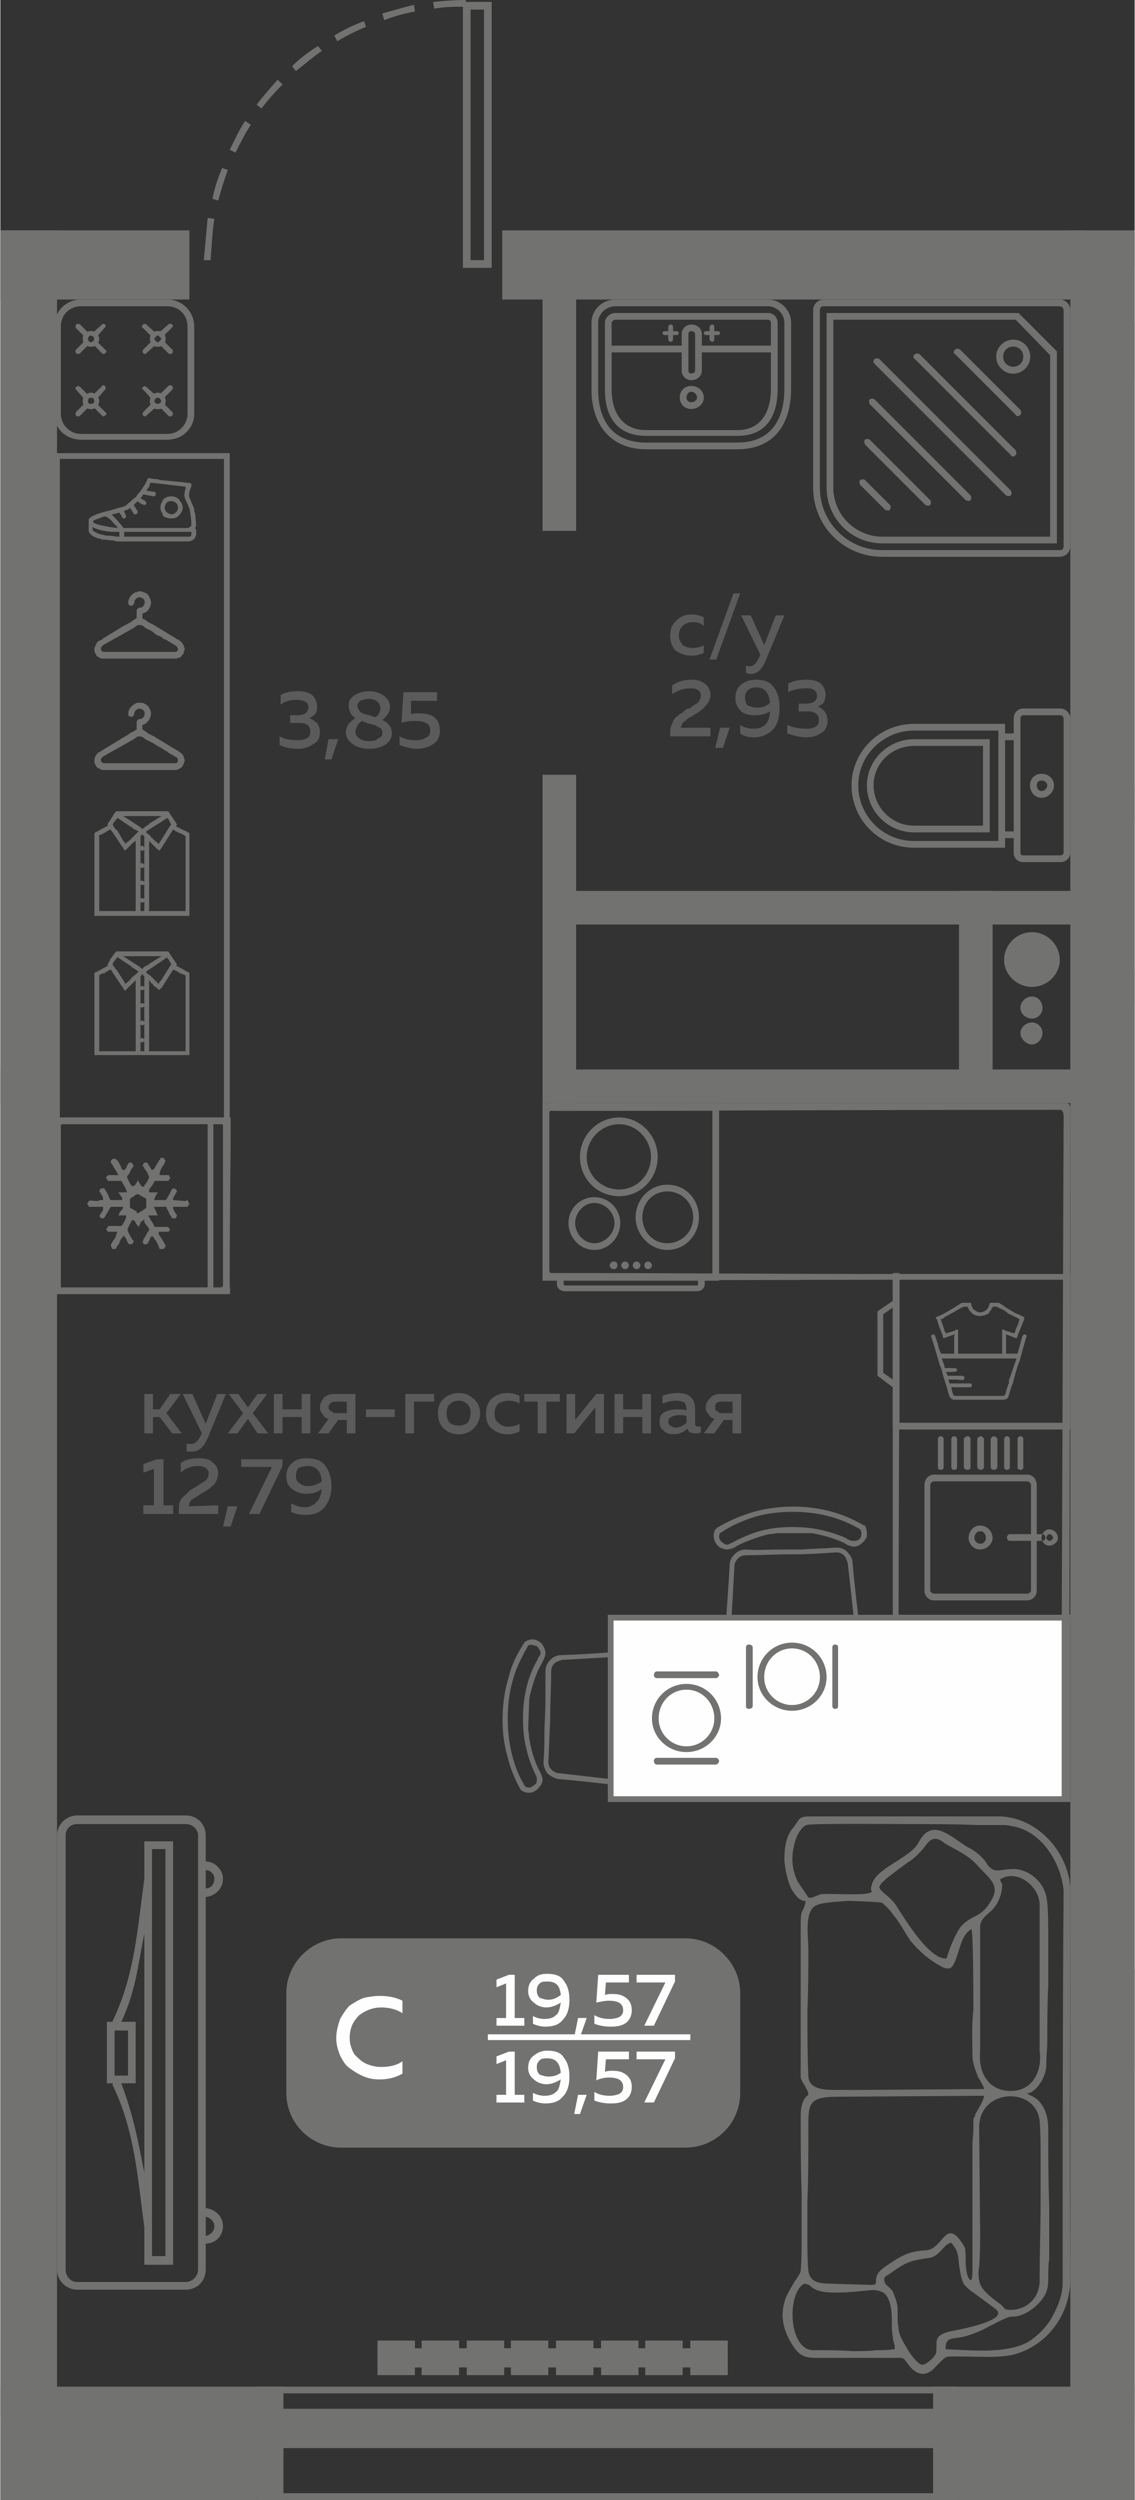 <?xml version="1.0" encoding="UTF-8"?>
<!DOCTYPE svg PUBLIC "-//W3C//DTD SVG 1.1//EN" "http://www.w3.org/Graphics/SVG/1.1/DTD/svg11.dtd">
<!-- Creator: CorelDRAW 2020 (64-Bit) -->
<svg xmlns="http://www.w3.org/2000/svg" xml:space="preserve" width="258px" height="568px" version="1.1" style="shape-rendering:geometricPrecision; text-rendering:geometricPrecision; image-rendering:optimizeQuality; fill-rule:evenodd; clip-rule:evenodd"
viewBox="0 0 11.82 26.04"
 xmlns:xlink="http://www.w3.org/1999/xlink"
 xmlns:xodm="http://www.corel.com/coreldraw/odm/2003">
 <rect x="0" y="0" width="11.82" height="26.04" fill="#333333" stroke="none"/>
 <defs>
  <style type="text/css">
   <![CDATA[
    .fil5 {fill:#FEFEFE}
    .fil0 {fill:#727271}
    .fil6 {fill:#727271}
    .fil3 {fill:#FEFEFE}
    .fil4 {fill:#FEFEFE;fill-rule:nonzero}
    .fil2 {fill:#727271;fill-rule:nonzero}
    .fil1 {fill:#5B5B5B;fill-rule:nonzero}
   ]]>
  </style>
 </defs>
 <g id="Слой_x0020_1">
  <g id="_2126660666992">
   <polygon class="fil0" points="11.5,3.95 11.5,3.35 11.82,3.35 11.82,3.95 "/>
   <polygon class="fil0" points="11.82,10.46 11.59,10.46 11.59,10.11 11.82,10.11 "/>
   <polygon class="fil0" points="11.82,25.18 11.15,25.18 11.15,2.4 11.82,2.4 "/>
   <polygon class="fil0" points="11.82,2.77 11.59,2.77 11.59,2.42 11.82,2.42 "/>
   <polygon class="fil0" points="11.46,11.49 5.77,11.49 5.77,11.14 11.46,11.14 "/>
   <polygon class="fil0" points="0.38,11.49 0,11.49 0,11.14 0.38,11.14 "/>
   <polygon class="fil0" points="0.59,25.18 0,25.18 0,2.4 0.59,2.4 "/>
   <path class="fil1" d="M3.3 7.36c0,0.03 0,0.05 -0.02,0.08 -0.02,0.02 -0.04,0.03 -0.06,0.04 0.03,0.01 0.05,0.03 0.08,0.05 0.02,0.03 0.03,0.06 0.03,0.1 0,0.05 -0.02,0.1 -0.07,0.12 -0.04,0.03 -0.09,0.05 -0.15,0.05 -0.08,0 -0.14,-0.01 -0.2,-0.04l0 -0.09c0.05,0.03 0.12,0.04 0.19,0.04 0.09,0 0.13,-0.03 0.13,-0.09 0,-0.06 -0.04,-0.09 -0.12,-0.09l-0.09 0 0 -0.08 0.08 0c0.04,0 0.06,-0.01 0.08,-0.02 0.02,-0.02 0.03,-0.04 0.03,-0.06 0,-0.03 -0.01,-0.05 -0.03,-0.06 -0.02,-0.01 -0.05,-0.02 -0.09,-0.02 -0.06,0 -0.12,0.01 -0.17,0.05l0 -0.1c0.05,-0.03 0.11,-0.04 0.18,-0.04 0.06,0 0.11,0.01 0.15,0.04 0.03,0.03 0.05,0.07 0.05,0.12zm0.15 0.55l-0.07 0 0.04 -0.21 0.1 0 -0.07 0.21zm0.18 -0.56c0,-0.04 0.01,-0.07 0.05,-0.1 0.04,-0.03 0.09,-0.05 0.16,-0.05 0.07,0 0.12,0.02 0.16,0.05 0.04,0.03 0.06,0.07 0.06,0.11 0,0.06 -0.03,0.1 -0.08,0.14 0.07,0.03 0.1,0.08 0.1,0.14 0,0.04 -0.02,0.08 -0.06,0.11 -0.04,0.03 -0.1,0.05 -0.18,0.05 -0.07,0 -0.13,-0.02 -0.17,-0.05 -0.04,-0.03 -0.07,-0.07 -0.07,-0.12 0,-0.03 0.01,-0.06 0.03,-0.09 0.02,-0.02 0.04,-0.04 0.07,-0.06 -0.05,-0.03 -0.07,-0.08 -0.07,-0.13zm0.22 0.19c-0.04,-0.01 -0.06,-0.02 -0.08,-0.03 -0.02,0.01 -0.04,0.03 -0.05,0.05 -0.01,0.02 -0.02,0.04 -0.02,0.06 0,0.03 0.01,0.05 0.04,0.07 0.02,0.02 0.06,0.03 0.11,0.03 0.04,0 0.07,-0.01 0.09,-0.03 0.03,-0.01 0.04,-0.03 0.04,-0.05 0,-0.01 0,-0.02 0,-0.03 -0.01,-0.01 -0.01,-0.02 -0.02,-0.03 -0.01,0 -0.02,-0.01 -0.03,-0.01 -0.01,-0.01 -0.02,-0.01 -0.03,-0.02 -0.01,0 -0.03,0 -0.04,-0.01 0,0 0,0 0,0 0,0 -0.01,0 -0.01,0 0,0 0,0 0,0zm0.11 -0.17c0,-0.02 -0.01,-0.04 -0.03,-0.06 -0.02,-0.02 -0.05,-0.03 -0.09,-0.03 -0.04,0 -0.07,0.01 -0.09,0.02 -0.02,0.02 -0.03,0.03 -0.03,0.05 0,0.02 0.01,0.04 0.02,0.05 0.01,0.02 0.03,0.03 0.04,0.03 0.01,0.01 0.03,0.01 0.06,0.02 0,0 0,0 0.01,0 0.02,0.01 0.04,0.02 0.06,0.02 0.04,-0.03 0.05,-0.06 0.05,-0.1zm0.24 -0.16l0.35 0 0 0.09 -0.27 0 0 0.14c0.02,-0.01 0.05,-0.01 0.08,-0.01 0.06,0 0.12,0.01 0.16,0.04 0.04,0.03 0.06,0.08 0.06,0.14 0,0.06 -0.02,0.11 -0.07,0.14 -0.04,0.03 -0.1,0.05 -0.17,0.05 -0.06,0 -0.13,-0.02 -0.18,-0.04l0 -0.09c0.05,0.03 0.11,0.04 0.17,0.04 0.05,0 0.08,-0.01 0.11,-0.03 0.03,-0.01 0.04,-0.04 0.04,-0.07 0,-0.07 -0.05,-0.1 -0.16,-0.1 -0.04,0 -0.09,0 -0.14,0.02l0.02 -0.32z"/>
   <polygon class="fil0" points="5.65,11.49 5.65,8.07 6,8.07 6,11.49 "/>
   <polygon class="fil0" points="5.65,5.53 5.65,2.65 6,2.65 6,5.53 "/>
   <path class="fil1" d="M6.98 6.62c0,-0.07 0.02,-0.12 0.07,-0.16 0.04,-0.04 0.09,-0.06 0.15,-0.06 0.05,0 0.09,0.01 0.13,0.03l0 0.09c-0.03,-0.03 -0.07,-0.04 -0.11,-0.04 -0.04,0 -0.08,0.01 -0.11,0.04 -0.02,0.02 -0.04,0.05 -0.04,0.1 0,0.04 0.02,0.07 0.04,0.1 0.03,0.02 0.07,0.03 0.1,0.03 0.05,0 0.09,-0.01 0.12,-0.03l0 0.08c-0.04,0.02 -0.08,0.03 -0.13,0.03 -0.06,0 -0.11,-0.02 -0.16,-0.05 -0.04,-0.04 -0.06,-0.09 -0.06,-0.16zm0.48 0.25l-0.07 0 0.25 -0.69 0.07 0 -0.25 0.69zm0.5 -0.15l0.12 -0.31 0.09 0 -0.19 0.46c-0.04,0.1 -0.09,0.15 -0.16,0.15 -0.02,0 -0.04,-0.01 -0.05,-0.01l0 -0.08c0.01,0.01 0.02,0.01 0.04,0.01 0.04,0 0.07,-0.03 0.1,-0.1l0.01 -0.02 -0.2 -0.41 0.1 0 0.14 0.31zm-0.96 0.42c0.06,-0.04 0.12,-0.06 0.2,-0.06 0.06,0 0.1,0.01 0.14,0.04 0.04,0.03 0.06,0.07 0.06,0.12 0,0.04 -0.02,0.08 -0.05,0.11 -0.02,0.03 -0.06,0.06 -0.11,0.09 -0.01,0 -0.01,0.01 -0.02,0.01 -0.01,0.01 -0.02,0.02 -0.03,0.02 0,0 -0.01,0 -0.02,0.01 0,0.01 -0.01,0.01 -0.02,0.01 0,0.01 0,0.01 -0.01,0.02 -0.01,0 -0.01,0 -0.02,0.01 0,0 0,0.01 -0.01,0.01 0,0.01 -0.01,0.01 -0.01,0.02 0,0 0,0.01 0,0.01 -0.01,0.01 -0.01,0.01 -0.01,0.02l0.31 0 0 0.09 -0.42 0 0 -0.05c0,-0.03 0.01,-0.06 0.02,-0.08 0.01,-0.03 0.02,-0.05 0.04,-0.07 0.03,-0.02 0.04,-0.04 0.06,-0.04 0.01,-0.01 0.03,-0.03 0.06,-0.05 0,0 0.01,0 0.01,0 0,0 0,0 0.01,0 0.04,-0.03 0.07,-0.05 0.09,-0.06 0.02,-0.03 0.03,-0.05 0.03,-0.08 0,-0.02 -0.01,-0.04 -0.03,-0.05 -0.02,-0.02 -0.05,-0.02 -0.08,-0.02 -0.07,0 -0.13,0.02 -0.19,0.06l0 -0.09zm0.53 0.65l-0.08 0 0.05 -0.21 0.1 0 -0.07 0.21zm0.13 -0.52c0,-0.06 0.02,-0.11 0.06,-0.14 0.04,-0.03 0.09,-0.05 0.15,-0.05 0.09,0 0.15,0.02 0.19,0.08 0.04,0.05 0.06,0.12 0.06,0.21 0,0.1 -0.02,0.18 -0.07,0.23 -0.05,0.05 -0.12,0.08 -0.19,0.08 -0.06,0 -0.11,-0.01 -0.15,-0.04l0 -0.09c0.04,0.03 0.09,0.04 0.14,0.04 0.04,0 0.09,-0.01 0.12,-0.04 0.03,-0.03 0.05,-0.08 0.05,-0.14 -0.05,0.03 -0.1,0.04 -0.16,0.04 -0.06,0 -0.1,-0.01 -0.14,-0.04 -0.04,-0.04 -0.06,-0.08 -0.06,-0.14zm0.22 -0.11c-0.04,0 -0.07,0.01 -0.09,0.03 -0.02,0.02 -0.03,0.04 -0.03,0.08 0,0.03 0.01,0.06 0.03,0.08 0.03,0.01 0.06,0.02 0.1,0.02 0.05,0 0.09,-0.01 0.13,-0.05 -0.01,-0.1 -0.05,-0.16 -0.14,-0.16zm0.72 0.08c0,0.03 -0.01,0.05 -0.02,0.08 -0.02,0.02 -0.04,0.03 -0.06,0.04 0.03,0.01 0.05,0.03 0.07,0.05 0.02,0.03 0.03,0.06 0.03,0.1 0,0.05 -0.02,0.1 -0.06,0.12 -0.04,0.03 -0.09,0.05 -0.16,0.05 -0.07,0 -0.14,-0.02 -0.2,-0.04l0 -0.09c0.06,0.03 0.12,0.04 0.2,0.04 0.09,0 0.13,-0.03 0.13,-0.09 0,-0.06 -0.04,-0.09 -0.12,-0.09l-0.09 0 0 -0.08 0.08 0c0.03,0 0.06,-0.01 0.08,-0.02 0.02,-0.02 0.03,-0.04 0.03,-0.06 0,-0.03 -0.01,-0.05 -0.03,-0.06 -0.02,-0.02 -0.05,-0.02 -0.09,-0.02 -0.06,0 -0.12,0.01 -0.18,0.04l0 -0.09c0.06,-0.03 0.12,-0.04 0.19,-0.04 0.06,0 0.11,0.01 0.15,0.04 0.03,0.03 0.05,0.07 0.05,0.12z"/>
   <path class="fil1" d="M1.59 14.93l-0.09 0 0 -0.41 0.09 0 0 0.16 0.07 0 0.11 -0.16 0.11 0 -0.15 0.2 0.16 0.21 -0.1 0 -0.13 -0.17 -0.07 0 0 0.17zm0.55 -0.1l0.12 -0.31 0.09 0 -0.19 0.46c-0.04,0.09 -0.09,0.14 -0.16,0.14 -0.02,0 -0.04,0 -0.06,0l0 -0.08c0.02,0 0.03,0 0.05,0 0.04,0 0.07,-0.03 0.1,-0.09l0.01 -0.02 -0.2 -0.41 0.1 0 0.14 0.31zm0.54 -0.31l0.1 0 -0.15 0.2 0.16 0.21 -0.11 0 -0.1 -0.15 -0.11 0.15 -0.1 0 0.16 -0.21 -0.15 -0.2 0.1 0 0.1 0.14 0.1 -0.14zm0.26 0.41l-0.09 0 0 -0.41 0.09 0 0 0.16 0.2 0 0 -0.16 0.09 0 0 0.41 -0.09 0 0 -0.17 -0.2 0 0 0.17zm0.48 0l-0.11 0 0.11 -0.15c-0.03,-0.01 -0.05,-0.02 -0.06,-0.05 -0.02,-0.02 -0.03,-0.04 -0.03,-0.07 0,-0.04 0.02,-0.07 0.04,-0.1 0.03,-0.03 0.07,-0.04 0.12,-0.04l0.21 0 0 0.41 -0.09 0 0 -0.14 -0.09 0 -0.1 0.14zm0.03 -0.32c-0.02,0.01 -0.03,0.03 -0.03,0.05 0,0.02 0.01,0.03 0.03,0.04 0.01,0.01 0.03,0.02 0.05,0.02l0.11 0 0 -0.12 -0.11 0c-0.02,0 -0.04,0 -0.05,0.01zm0.36 0.07l0.3 0 0 0.08 -0.3 0 0 -0.08zm0.5 0.25l-0.09 0 0 -0.41 0.3 0 0 0.08 -0.21 0 0 0.33zm0.31 -0.05c-0.04,-0.04 -0.06,-0.09 -0.06,-0.16 0,-0.06 0.02,-0.12 0.06,-0.15 0.04,-0.04 0.1,-0.06 0.16,-0.06 0.06,0 0.11,0.02 0.15,0.06 0.04,0.03 0.07,0.09 0.07,0.15 0,0.07 -0.03,0.12 -0.07,0.16 -0.04,0.04 -0.09,0.06 -0.15,0.06 -0.06,0 -0.12,-0.02 -0.16,-0.06zm0.25 -0.06c0.02,-0.03 0.03,-0.06 0.03,-0.1 0,-0.04 -0.01,-0.07 -0.03,-0.09 -0.03,-0.03 -0.06,-0.04 -0.09,-0.04 -0.04,0 -0.07,0.01 -0.1,0.04 -0.02,0.02 -0.03,0.05 -0.03,0.09 0,0.04 0.01,0.07 0.03,0.1 0.03,0.02 0.06,0.03 0.1,0.03 0.03,0 0.06,-0.01 0.09,-0.03zm0.19 -0.09c0,-0.07 0.02,-0.13 0.07,-0.17 0.04,-0.03 0.09,-0.05 0.15,-0.05 0.05,0 0.09,0.01 0.13,0.03l0 0.08c-0.03,-0.02 -0.07,-0.03 -0.11,-0.03 -0.04,0 -0.08,0.01 -0.11,0.03 -0.03,0.03 -0.04,0.06 -0.04,0.1 0,0.05 0.01,0.08 0.04,0.1 0.03,0.03 0.06,0.04 0.1,0.04 0.05,0 0.09,-0.01 0.12,-0.03l0 0.08c-0.04,0.02 -0.08,0.03 -0.13,0.03 -0.06,0 -0.11,-0.02 -0.16,-0.06 -0.04,-0.03 -0.06,-0.09 -0.06,-0.15zm0.63 0.2l-0.09 0 0 -0.33 -0.14 0 0 -0.08 0.37 0 0 0.08 -0.14 0 0 0.33zm0.29 0l-0.08 0 0 -0.41 0.09 0 0 0.27 0.22 -0.27 0.08 0 0 0.41 -0.09 0 0 -0.27 -0.22 0.27zm0.51 0l-0.09 0 0 -0.41 0.09 0 0 0.16 0.2 0 0 -0.16 0.09 0 0 0.41 -0.09 0 0 -0.17 -0.2 0 0 0.17zm0.75 -0.1c0,0.02 0.01,0.03 0.03,0.03 0.01,0 0.02,0 0.03,0l0 0.06c-0.02,0.01 -0.04,0.01 -0.06,0.01 -0.04,0 -0.07,-0.01 -0.08,-0.05 -0.04,0.04 -0.09,0.06 -0.15,0.06 -0.04,0 -0.07,-0.01 -0.1,-0.04 -0.03,-0.02 -0.04,-0.05 -0.04,-0.09 0,-0.04 0.01,-0.08 0.05,-0.1 0.04,-0.02 0.08,-0.03 0.13,-0.03 0.03,0 0.07,0 0.1,0.01l0 -0.02c0,-0.02 -0.01,-0.04 -0.02,-0.06 -0.02,-0.01 -0.05,-0.02 -0.08,-0.02 -0.05,0 -0.1,0.01 -0.15,0.03l0 -0.08c0.05,-0.02 0.1,-0.03 0.16,-0.03 0.05,0 0.1,0.01 0.13,0.04 0.04,0.03 0.05,0.08 0.05,0.14l0 0.14zm-0.17 -0.09c-0.03,0 -0.06,0.01 -0.08,0.02 -0.02,0.01 -0.03,0.02 -0.03,0.05 0,0.02 0.01,0.03 0.02,0.04 0.02,0.01 0.03,0.02 0.06,0.02 0.04,0 0.08,-0.02 0.11,-0.05l0 -0.07c-0.03,-0.01 -0.06,-0.01 -0.08,-0.01zm0.37 0.19l-0.11 0 0.11 -0.15c-0.02,-0.01 -0.05,-0.02 -0.06,-0.05 -0.02,-0.02 -0.03,-0.04 -0.03,-0.07 0,-0.04 0.02,-0.07 0.05,-0.1 0.02,-0.03 0.06,-0.04 0.11,-0.04l0.21 0 0 0.41 -0.09 0 0 -0.14 -0.09 0 -0.1 0.14zm0.03 -0.32c-0.02,0.01 -0.02,0.03 -0.02,0.05 0,0.02 0,0.03 0.02,0.04 0.01,0.01 0.03,0.02 0.05,0.02l0.11 0 0 -0.12 -0.11 0c-0.02,0 -0.04,0 -0.05,0.01zm-5.84 0.59l0.07 0 0 0.48 0.1 0 0 0.09 -0.31 0 0 -0.09 0.11 0 0 -0.38 -0.11 0.04 0 -0.09 0.14 -0.05zm0.25 0.04c0.05,-0.04 0.12,-0.05 0.19,-0.05 0.06,0 0.11,0.01 0.14,0.04 0.04,0.03 0.06,0.07 0.06,0.12 0,0.04 -0.02,0.08 -0.04,0.11 -0.03,0.03 -0.07,0.06 -0.12,0.09 0,0 -0.01,0 -0.02,0.01 -0.01,0.01 -0.02,0.01 -0.02,0.01 -0.01,0.01 -0.01,0.01 -0.02,0.02 -0.01,0 -0.02,0.01 -0.02,0.01 -0.01,0 -0.01,0.01 -0.02,0.01 -0.01,0.01 -0.01,0.01 -0.02,0.01 0,0.01 0,0.01 -0.01,0.02 0,0 -0.01,0.01 -0.01,0.01 0,0.01 0,0.01 0,0.02 0,0 -0.01,0.01 -0.01,0.02l0.31 -0.01 0 0.09 -0.41 0 0 -0.04c0,-0.03 0,-0.06 0.01,-0.09 0.01,-0.02 0.02,-0.04 0.05,-0.06 0.02,-0.02 0.04,-0.04 0.05,-0.05 0.01,-0.01 0.03,-0.02 0.06,-0.04 0.01,0 0.01,0 0.01,0 0,-0.01 0,-0.01 0.01,-0.01 0.04,-0.03 0.08,-0.05 0.09,-0.06 0.02,-0.02 0.03,-0.04 0.03,-0.07 0,-0.03 -0.01,-0.04 -0.03,-0.06 -0.02,-0.01 -0.05,-0.02 -0.08,-0.02 -0.06,0 -0.13,0.02 -0.18,0.07l0 -0.1zm0.52 0.66l-0.08 0 0.05 -0.21 0.1 0 -0.07 0.21zm0.11 -0.7l0.43 0 0 0.07 -0.24 0.5 -0.11 0 0.24 -0.49 -0.32 0 0 -0.08zm0.47 0.18c0,-0.06 0.02,-0.11 0.06,-0.14 0.04,-0.04 0.09,-0.05 0.15,-0.05 0.09,0 0.15,0.02 0.19,0.07 0.04,0.05 0.07,0.12 0.07,0.22 0,0.1 -0.03,0.17 -0.08,0.23 -0.05,0.05 -0.11,0.07 -0.19,0.07 -0.05,0 -0.1,-0.01 -0.15,-0.03l0 -0.09c0.04,0.02 0.09,0.04 0.14,0.04 0.05,0 0.09,-0.02 0.12,-0.05 0.03,-0.02 0.05,-0.07 0.06,-0.14 -0.05,0.04 -0.11,0.05 -0.17,0.05 -0.05,0 -0.1,-0.02 -0.14,-0.05 -0.04,-0.03 -0.06,-0.07 -0.06,-0.13zm0.22 -0.11c-0.03,0 -0.06,0.01 -0.09,0.02 -0.02,0.02 -0.03,0.05 -0.03,0.08 0,0.04 0.01,0.07 0.04,0.08 0.02,0.02 0.05,0.03 0.09,0.03 0.05,0 0.1,-0.02 0.14,-0.05 -0.01,-0.11 -0.06,-0.16 -0.15,-0.16z"/>
   <polygon class="fil0" points="5.23,3.12 5.23,2.4 11.3,2.4 11.3,3.12 "/>
   <polygon class="fil0" points="0,2.4 1.97,2.4 1.97,3.12 0,3.12 "/>
   <polygon class="fil0" points="11.82,24.86 9.72,24.86 9.72,26.04 11.82,26.04 "/>
   <polygon class="fil0" points="9.97,26.04 2.68,26.04 2.68,25.97 9.97,25.97 "/>
   <polygon class="fil0" points="9.97,24.93 2.68,24.93 2.68,24.86 9.97,24.86 "/>
   <polygon class="fil0" points="9.97,25.5 2.68,25.5 2.68,25.09 9.97,25.09 "/>
   <polygon class="fil0" points="2.95,24.86 0,24.86 0,26.04 2.95,26.04 "/>
   <path class="fil2" d="M4.51 0.02c0.11,-0.01 0.22,-0.02 0.34,-0.02l0 0.07c-0.11,0 -0.22,0 -0.33,0.02l-0.01 -0.07zm-2.39 2.69c0.01,-0.12 0.03,-0.32 0.04,-0.44l0.07 0.01c-0.02,0.11 -0.03,0.32 -0.04,0.43l-0.07 0zm0.09 -0.64c0.02,-0.11 0.06,-0.22 0.1,-0.32l0.06 0.02c-0.04,0.11 -0.07,0.21 -0.1,0.32l-0.06 -0.02zm0.18 -0.51c0.05,-0.1 0.1,-0.21 0.16,-0.3l0.06 0.04c-0.06,0.09 -0.11,0.19 -0.16,0.29l-0.06 -0.03zm0.28 -0.47c0.07,-0.09 0.14,-0.17 0.22,-0.26l0.05 0.05c-0.08,0.08 -0.15,0.16 -0.22,0.25l-0.05 -0.04zm0.37 -0.4c0.08,-0.08 0.17,-0.15 0.27,-0.21l0.04 0.05c-0.1,0.07 -0.18,0.14 -0.27,0.21l-0.04 -0.05zm0.44 -0.32c0.1,-0.06 0.2,-0.11 0.31,-0.15l0.02 0.06c-0.1,0.04 -0.2,0.09 -0.3,0.15l-0.03 -0.06zm0.5 -0.23c0.11,-0.03 0.21,-0.06 0.33,-0.09l0.01 0.07c-0.11,0.02 -0.22,0.05 -0.32,0.09l-0.02 -0.07z"/>
   <path class="fil0" d="M5.12 2.79l-0.3 0 0 -2.77 0.3 0 0 2.77zm-0.08 -2.69l-0.14 0 0 2.61 0.14 0 0 -2.61z"/>
   <g>
    <path class="fil0" d="M3.55 20.19l3.59 0c0.31,0 0.57,0.26 0.57,0.57l0 1.04c0,0.32 -0.26,0.57 -0.57,0.57l-3.59 0c-0.31,0 -0.57,-0.25 -0.57,-0.57l0 -1.04c0,-0.31 0.26,-0.57 0.57,-0.57z"/>
    <polygon class="fil3" points="5.08,21.19 7.19,21.19 7.19,21.25 5.08,21.25 "/>
    <path class="fil4" d="M3.5 21.23c0,-0.07 0.02,-0.14 0.04,-0.2 0.03,-0.05 0.06,-0.1 0.1,-0.14 0.05,-0.03 0.09,-0.06 0.15,-0.08 0.05,-0.01 0.1,-0.02 0.16,-0.02 0.08,0 0.16,0.01 0.24,0.05l0 0.13c-0.06,-0.04 -0.14,-0.06 -0.22,-0.06 -0.09,0 -0.16,0.03 -0.23,0.08 -0.06,0.06 -0.1,0.13 -0.1,0.24 0,0.06 0.02,0.12 0.05,0.17 0.04,0.04 0.08,0.08 0.13,0.1 0.05,0.02 0.1,0.03 0.15,0.03 0.09,0 0.17,-0.02 0.22,-0.06l0 0.13c-0.07,0.04 -0.15,0.06 -0.24,0.06 -0.06,0 -0.11,-0.01 -0.16,-0.03 -0.05,-0.02 -0.1,-0.05 -0.14,-0.08 -0.05,-0.03 -0.08,-0.08 -0.11,-0.14 -0.02,-0.05 -0.04,-0.11 -0.04,-0.18z"/>
    <path class="fil4" d="M5.3 20.57l0.06 0 0 0.45 0.1 0 0 0.08 -0.29 0 0 -0.08 0.1 0 0 -0.36 -0.1 0.04 0 -0.08 0.13 -0.05zm0.2 0.17c0,-0.06 0.02,-0.1 0.06,-0.13 0.04,-0.04 0.08,-0.05 0.14,-0.05 0.08,0 0.14,0.02 0.17,0.07 0.04,0.05 0.06,0.11 0.06,0.2 0,0.09 -0.02,0.16 -0.07,0.21 -0.04,0.05 -0.1,0.07 -0.18,0.07 -0.04,0 -0.09,-0.01 -0.13,-0.03l0 -0.08c0.04,0.02 0.08,0.03 0.12,0.03 0.05,0 0.09,-0.01 0.12,-0.04 0.03,-0.02 0.04,-0.07 0.05,-0.13 -0.05,0.03 -0.1,0.05 -0.15,0.05 -0.05,0 -0.1,-0.02 -0.13,-0.05 -0.04,-0.03 -0.06,-0.07 -0.06,-0.12zm0.2 -0.1c-0.03,0 -0.06,0 -0.08,0.02 -0.02,0.02 -0.03,0.04 -0.03,0.07 0,0.04 0.01,0.06 0.03,0.08 0.03,0.01 0.06,0.02 0.09,0.02 0.05,0 0.09,-0.02 0.13,-0.05 -0.01,-0.1 -0.05,-0.14 -0.14,-0.14zm0.34 0.58l-0.06 0 0.04 -0.2 0.09 0 -0.07 0.2zm0.19 -0.65l0.32 0 0 0.08 -0.24 0 -0.01 0.13c0.03,-0.01 0.05,-0.01 0.08,-0.01 0.06,0 0.1,0.01 0.14,0.04 0.04,0.03 0.06,0.07 0.06,0.13 0,0.05 -0.02,0.1 -0.06,0.13 -0.04,0.03 -0.09,0.04 -0.16,0.04 -0.06,0 -0.12,-0.01 -0.17,-0.03l0 -0.09c0.05,0.03 0.1,0.04 0.16,0.04 0.04,0 0.08,-0.01 0.1,-0.02 0.03,-0.02 0.04,-0.04 0.04,-0.07 0,-0.07 -0.05,-0.1 -0.15,-0.1 -0.04,0 -0.09,0.01 -0.13,0.02l0.02 -0.29zm0.4 0l0.4 0 0 0.07 -0.22 0.46 -0.1 0 0.22 -0.45 -0.3 0 0 -0.08z"/>
    <path class="fil4" d="M5.3 21.37l0.06 0 0 0.45 0.1 0 0 0.08 -0.29 0 0 -0.08 0.1 0 0 -0.36 -0.1 0.04 0 -0.08 0.13 -0.05zm0.2 0.17c0,-0.06 0.02,-0.1 0.06,-0.13 0.04,-0.03 0.08,-0.05 0.14,-0.05 0.08,0 0.14,0.02 0.17,0.07 0.04,0.05 0.06,0.11 0.06,0.2 0,0.09 -0.02,0.16 -0.07,0.21 -0.04,0.05 -0.1,0.07 -0.18,0.07 -0.04,0 -0.09,-0.01 -0.13,-0.03l0 -0.08c0.04,0.02 0.08,0.03 0.12,0.03 0.05,0 0.09,-0.01 0.12,-0.04 0.03,-0.02 0.04,-0.07 0.05,-0.13 -0.05,0.03 -0.1,0.05 -0.15,0.05 -0.05,0 -0.1,-0.02 -0.13,-0.05 -0.04,-0.03 -0.06,-0.07 -0.06,-0.12zm0.2 -0.1c-0.03,0 -0.06,0 -0.08,0.02 -0.02,0.02 -0.03,0.04 -0.03,0.07 0,0.04 0.01,0.06 0.03,0.08 0.03,0.01 0.06,0.02 0.09,0.02 0.05,0 0.09,-0.01 0.13,-0.04 -0.01,-0.1 -0.05,-0.15 -0.14,-0.15zm0.34 0.58l-0.06 0 0.04 -0.2 0.09 0 -0.07 0.2zm0.19 -0.65l0.32 0 0 0.08 -0.24 0 -0.01 0.13c0.03,-0.01 0.05,-0.01 0.08,-0.01 0.06,0 0.1,0.01 0.14,0.04 0.04,0.03 0.06,0.07 0.06,0.13 0,0.05 -0.02,0.1 -0.06,0.13 -0.04,0.03 -0.09,0.04 -0.16,0.04 -0.06,0 -0.12,-0.01 -0.17,-0.03l0 -0.09c0.05,0.03 0.1,0.04 0.16,0.04 0.04,0 0.08,-0.01 0.1,-0.02 0.03,-0.02 0.04,-0.04 0.04,-0.07 0,-0.07 -0.05,-0.1 -0.15,-0.1 -0.04,0 -0.09,0.01 -0.13,0.03l0.02 -0.3zm0.4 0l0.4 0 0 0.07 -0.22 0.46 -0.1 0 0.22 -0.45 -0.3 0 0 -0.08z"/>
   </g>
   <path class="fil0" d="M10.75 10.28c-0.16,0 -0.29,-0.13 -0.29,-0.28 0,-0.16 0.13,-0.29 0.29,-0.29 0.16,0 0.29,0.13 0.29,0.29 0,0.15 -0.13,0.28 -0.29,0.28z"/>
   <path class="fil0" d="M10.42 5.8l-0.93 0 -0.3 0c-0.4,0 -0.72,-0.32 -0.72,-0.72l0 -0.15 0 -1.09 0 -0.61c0,-0.06 0.05,-0.11 0.11,-0.11l0.61 0 1.23 0 0.62 0c0.06,0 0.11,0.05 0.11,0.11l0 0.61 0 1.24 0 0.61c0,0.06 -0.05,0.11 -0.11,0.11l-0.62 0zm-1.23 -0.07l1.85 0c0.02,0 0.04,-0.01 0.04,-0.04l0 -2.46c0,-0.02 -0.02,-0.04 -0.04,-0.04l-2.46 0c-0.03,0 -0.04,0.02 -0.04,0.04l0 1.85c0,0.36 0.29,0.65 0.65,0.65z"/>
   <path class="fil0" d="M11.01 5.66l0 -2 -0.4 -0.4 -2 0 0 1.82c0,0.32 0.26,0.58 0.58,0.58l1.82 0zm-0.07 -0.07l0 -1.89 -0.36 -0.37 -1.9 0 0 1.75c0,0.28 0.23,0.51 0.51,0.51l1.75 0z"/>
   <path class="fil0" d="M9.22 5.31l-0.26 -0.26c-0.01,-0.02 -0.01,-0.04 0,-0.05l0 0c0.02,-0.01 0.04,-0.01 0.05,0l0.26 0.26c0.01,0.01 0.01,0.03 0,0.05l0 0c-0.01,0.01 -0.03,0.01 -0.05,0z"/>
   <path class="fil0" d="M9.64 5.26l-0.63 -0.63c-0.01,-0.02 -0.01,-0.04 0,-0.05l0 0c0.01,-0.01 0.04,-0.01 0.05,0l0.63 0.63c0.01,0.01 0.01,0.03 0,0.05l0 0c-0.01,0.01 -0.03,0.01 -0.05,0z"/>
   <path class="fil0" d="M10.06 5.21l-1 -1c-0.01,-0.02 -0.01,-0.04 0,-0.05l0 0c0.01,-0.01 0.03,-0.01 0.05,0l1 1c0.01,0.01 0.01,0.04 0,0.05l0 0c-0.01,0.01 -0.03,0.01 -0.05,0z"/>
   <path class="fil0" d="M10.48 5.16l-1.37 -1.37c-0.02,-0.02 -0.01,-0.04 0,-0.05l0 0c0.01,-0.01 0.03,-0.01 0.05,0l1.37 1.37c0.01,0.02 0.01,0.04 0,0.05l0 0c-0.01,0.01 -0.03,0.01 -0.05,0z"/>
   <path class="fil0" d="M10.53 4.74l-1 -1c-0.02,-0.01 -0.02,-0.04 0,-0.05l0 0c0.01,-0.01 0.03,-0.01 0.05,0l1 1c0.01,0.02 0.01,0.04 0,0.05l0 0c-0.02,0.02 -0.04,0.02 -0.05,0z"/>
   <path class="fil0" d="M10.58 4.32l-0.63 -0.63c-0.02,-0.01 -0.02,-0.03 0,-0.05l0 0c0.01,-0.01 0.03,-0.01 0.05,0l0.63 0.63c0.01,0.02 0.01,0.04 0,0.05l0 0c-0.02,0.02 -0.04,0.02 -0.05,0z"/>
   <path class="fil0" d="M10.48 3.79c0.04,0.04 0.11,0.04 0.15,0 0.04,-0.04 0.04,-0.11 0,-0.15 -0.04,-0.04 -0.11,-0.04 -0.15,0 -0.04,0.04 -0.04,0.11 0,0.15zm-0.05 0.05c-0.07,-0.07 -0.07,-0.18 0,-0.25 0.07,-0.07 0.18,-0.07 0.25,0 0.07,0.07 0.07,0.18 0,0.25 -0.07,0.07 -0.18,0.07 -0.25,0z"/>
   <path class="fil0" d="M0.59 13.48c-0.02,0 -0.02,-0.01 -0.03,-0.01 0,-0.02 0,-0.03 -0.01,-0.04 0,-0.03 0.01,-0.01 0.01,-0.04l-0.01 -0.02 0 -1.73 0.09 0c0.01,0 0.02,0 0.03,0l1.6 0c0.01,0 0.02,0 0.03,0l0.1 0c0,0.01 0,0.01 0,0.02 0,0.54 -0.01,0.82 -0.01,1.71 0,0.05 0.01,0.06 0,0.11 -0.01,0 -0.01,0 -0.03,0l-1.77 0zm1.63 -1.77l0 1.7 0.07 0c0.02,0 0.03,-0.01 0.03,-0.02l0 -1.65c0,-0.01 0,-0.01 0,-0.02 -0.01,-0.01 -0.01,-0.01 -0.02,-0.01l-0.08 0zm-0.06 1.7l0 -1.7 -1.5 0c-0.02,0 -0.02,0 -0.03,0.01 0,0.01 0,0.01 0,0.03l0 1.62c0,0.02 0,0.02 0,0.04 0.01,0 0.01,0 0.03,0l1.5 0z"/>
   <path class="fil0" d="M1.64 12.66c-0.01,0 -0.01,0 -0.02,0l-0.08 0 0.04 0.07c0.01,0.01 0.02,0.03 0.02,0.04l0.01 0.01 0.01 0c0.01,0 0.02,0 0.04,0l0.09 0c0,0 0.01,0.02 0.02,0.03l-0.02 0.02c0,0 -0.01,0 -0.01,0 -0.02,0 -0.05,0 -0.07,0l-0.02 0 0 0.02c0,0.01 0.02,0.04 0.03,0.05l0.04 0.07c0,0 0,0 0,0.01 0,0.01 -0.01,0.02 -0.02,0.03l-0.04 0 -0.02 -0.05c-0.01,-0.02 -0.02,-0.04 -0.03,-0.05 -0.01,-0.01 -0.01,-0.02 -0.02,-0.03l-0.02 0 -0.01 0.02c0,0.01 -0.02,0.04 -0.03,0.06 0,0 0,0 -0.01,0 0,0 -0.02,0 -0.02,0 -0.01,0 -0.01,-0.01 -0.01,-0.01 0,0 -0.01,-0.01 -0.01,-0.02 0.01,0 0.01,-0.01 0.01,-0.02 0.01,-0.02 0.03,-0.04 0.04,-0.07 0.01,-0.01 0.02,-0.02 0.02,-0.04 -0.01,-0.02 -0.04,-0.05 -0.05,-0.07l0 -0.03 -0.02 0.02c-0.01,0 -0.02,0.01 -0.02,0.02l-0.02 0.04 -0.03 -0.04c0,-0.01 -0.01,-0.02 -0.02,-0.03l-0.02 0 -0.01 0.02c0,0 0,0.01 0,0.01 -0.01,0 -0.01,0.01 -0.01,0.01l-0.01 0.02c-0.02,0.04 -0.02,0.04 0,0.08l0.04 0.07c0.01,0 0.01,0.01 0.01,0.01 0,0 -0.01,0.01 -0.01,0.02 0,0 -0.01,0.01 -0.01,0.01 0,0 -0.02,0 -0.03,0l-0.02 -0.03c0,-0.01 -0.01,-0.03 -0.02,-0.04l-0.01 -0.02 -0.01 0.01c-0.01,0.01 -0.01,0.01 -0.02,0.02l-0.01 0.02c0,0.01 -0.01,0.01 -0.01,0.02 0,0 0,0 0,0.01 -0.01,0.01 -0.03,0.04 -0.04,0.06 -0.01,0 -0.03,0 -0.03,0 -0.01,0 -0.01,-0.01 -0.01,-0.01 0,-0.01 -0.01,-0.02 -0.01,-0.03 0,-0.01 0.02,-0.03 0.02,-0.04l0.03 -0.04c0,-0.01 0.01,-0.03 0.01,-0.04l0.01 -0.02 -0.02 0c-0.02,0 -0.03,0 -0.05,0 -0.01,0 -0.02,0 -0.03,0 -0.01,-0.01 -0.01,-0.02 -0.02,-0.03 0.01,0 0.02,-0.02 0.02,-0.02 0,0 0,0 0,-0.01 0.02,0 0.06,0 0.08,0 0.02,0 0.03,0 0.05,0l0.01 0 0.01 -0.01c0.01,-0.01 0.04,-0.07 0.04,-0.08l0 -0.02 -0.02 0c-0.02,0 -0.04,0 -0.06,0 0.01,-0.02 0.01,-0.03 0.02,-0.04 0.01,-0.01 0.01,-0.02 0.02,-0.02l0.01 -0.03 -0.13 0 -0.07 0.12c0,0 0,0 0,0 -0.01,0 -0.02,0 -0.03,0 0,0 -0.01,-0.01 -0.01,-0.01 0,0 0,-0.01 -0.01,-0.01 0.01,-0.02 0.02,-0.04 0.03,-0.05 0.01,-0.01 0.01,-0.02 0.01,-0.03l0 -0.02 -0.02 0c-0.03,0 -0.07,0 -0.11,0 0,0 -0.01,0 -0.02,0 0,0 0,-0.01 0,-0.01 0,0 -0.01,-0.02 -0.02,-0.02 0.01,-0.01 0.02,-0.02 0.02,-0.03 0,0 0,0 0,0 0.02,-0.01 0.06,0 0.08,0 0.02,0 0.04,-0.01 0.05,-0.01l0.02 0 0 -0.02c0,-0.01 -0.01,-0.03 -0.02,-0.04 0,-0.01 -0.02,-0.03 -0.02,-0.03 0,-0.01 0.01,-0.02 0.01,-0.02 0,0 0,-0.01 0.01,-0.01 0,0 0,0 0,0 0.02,0 0.03,-0.01 0.04,0.01l0.03 0.05c0.01,0.02 0.01,0.04 0.03,0.06l0 0 0.01 0c0.02,0 0.03,0 0.04,0 0.02,0 0.03,0 0.05,0l0.02 0 0 -0.02c-0.01,-0.02 -0.03,-0.04 -0.04,-0.06l0.09 0 -0.01 -0.03c0,-0.01 -0.02,-0.03 -0.02,-0.04l-0.03 -0.05 -0.01 0c-0.04,0 -0.07,0 -0.11,0 0,0 -0.01,0 -0.02,0 0,-0.01 -0.01,-0.01 -0.01,-0.02 0,0 -0.01,-0.01 -0.01,-0.01 0,0 0.01,-0.02 0.01,-0.02 0.01,0 0.01,0 0.01,-0.01 0,0 0,0 0,0l0.11 0 -0.04 -0.07c-0.01,-0.01 -0.01,-0.01 -0.01,-0.02l-0.03 -0.04c0,0 0,0 0,-0.01 0,-0.01 0.01,-0.02 0.02,-0.03 0,0 0.01,0 0.01,0 0.01,0 0.02,0 0.02,0 0.01,0.01 0.02,0.02 0.03,0.03l0.03 0.06c0,0.01 0.01,0.02 0.01,0.02l0.01 0.01 0.02 -0.01c0.01,-0.01 0.02,-0.03 0.02,-0.04 0.01,-0.01 0.01,-0.02 0.02,-0.03 0.01,0 0.03,0 0.03,0 0,0.01 0.01,0.02 0.01,0.02 0,0 0.01,0.01 0.01,0.01 0,0 -0.01,0.01 -0.01,0.02 -0.02,0.02 -0.03,0.05 -0.04,0.07 -0.01,0.01 -0.02,0.02 -0.02,0.03 0,0.01 0.04,0.09 0.05,0.09l0.01 0.01 0.01 -0.01c0.01,0 0.02,-0.01 0.02,-0.02 0.01,-0.01 0.02,-0.02 0.02,-0.04 0.02,0.03 0.03,0.06 0.05,0.07l0.02 0 0 -0.02c0,0 0.01,0 0.01,0 0.01,-0.02 0.04,-0.06 0.04,-0.08 0,-0.01 -0.02,-0.04 -0.02,-0.05l-0.03 -0.04c0,-0.01 -0.01,-0.02 -0.02,-0.03 0.01,-0.01 0.01,-0.02 0.02,-0.03 0,0 0.01,0 0.01,0 0.01,0 0.02,0 0.02,0l0.05 0.08 0.01 -0.01c0.01,0 0.02,-0.01 0.02,-0.02l0.03 -0.05c0.01,-0.01 0.01,-0.02 0.02,-0.03 0,0 0.01,-0.01 0.01,-0.02l0.03 0c0,0 0,0 0,0l0.02 0.03c0,0 0,0 0,0 0,0.01 -0.01,0.02 -0.01,0.03 -0.01,0.01 -0.01,0.02 -0.02,0.03 -0.01,0.01 -0.03,0.06 -0.03,0.07l0 0.02 0.02 0c0.02,0 0.05,0 0.07,0 0,0 0,0 0,0 0.01,0 0.01,0.01 0.01,0.01 0,0.01 0.01,0.01 0.01,0.02 -0.01,0.01 -0.01,0.02 -0.02,0.03 -0.04,0 -0.09,0 -0.13,0l-0.01 0 -0.03 0.05c-0.01,0.01 -0.02,0.03 -0.03,0.04l0 0.03 0.02 0c0.02,0 0.04,0 0.05,0 0.01,0 0.02,0 0.02,0 -0.01,0.02 -0.03,0.04 -0.03,0.06l-0.01 0.02 0.03 0c0.01,0 0.03,0 0.04,0l0.03 0c0.02,0.01 0.03,-0.01 0.04,-0.02 0,-0.01 0,-0.01 0.01,-0.02l0.03 -0.06c0.01,-0.01 0.01,-0.02 0.01,-0.02 0.01,0 0.01,0 0.02,0 0,0 0,0 0.01,0 0,0 0,0 0,0 0.01,0.01 0.02,0.02 0.02,0.03 -0.01,0.02 -0.03,0.05 -0.04,0.07l0 0.02 0.13 0.01c0,0 0.01,-0.01 0.02,-0.01l0.02 0.04c0,0 0,0 0,0 -0.01,0.01 -0.01,0.02 -0.02,0.03 -0.01,0 -0.02,0 -0.02,0l-0.13 0 0 0.02c0.01,0.03 0.03,0.05 0.04,0.07 0,0.01 -0.01,0.02 -0.01,0.03 -0.01,0 -0.02,0 -0.02,0 -0.01,0 -0.01,0 -0.02,0 -0.01,-0.02 -0.02,-0.03 -0.03,-0.05 0,-0.01 -0.02,-0.04 -0.03,-0.06l0 -0.01 -0.02 0c-0.01,0 -0.03,0 -0.04,0l-0.07 0 0.04 0.09zm-0.16 -0.05c0.01,-0.01 0.04,-0.02 0.04,-0.04l0 -0.07c0,-0.02 -0.01,-0.02 -0.03,-0.03l-0.05 -0.03 -0.01 0c-0.01,0 -0.03,0.01 -0.04,0.02 0,0 -0.01,0.01 -0.01,0.01 -0.01,0 -0.03,0.01 -0.03,0.03l0 0.07c0,0.01 0.01,0.02 0.02,0.02l0.05 0.03c0,0.01 0,0.01 0,0.01l0.01 0.01 0.05 -0.03z"/>
   <path class="fil0" d="M0.63 3.4l0 0.91c0,0.11 0.09,0.21 0.21,0.21l0.9 0c0.12,0 0.21,-0.1 0.21,-0.21l0 -0.91c0,-0.12 -0.09,-0.21 -0.21,-0.21l-0.9 0c-0.12,0 -0.21,0.09 -0.21,0.21zm-0.07 0l0 0.91c0,0.15 0.12,0.27 0.28,0.27l0.9 0c0.16,0 0.28,-0.12 0.28,-0.27l0 -0.91c0,-0.15 -0.12,-0.28 -0.28,-0.28l-0.9 0c-0.16,0 -0.28,0.13 -0.28,0.28z"/>
   <path class="fil0" d="M1 3.47c-0.03,-0.03 -0.08,-0.03 -0.12,0 -0.03,0.03 -0.03,0.09 0,0.12 0.04,0.03 0.09,0.03 0.12,0 0.04,-0.03 0.04,-0.09 0,-0.12zm-0.03 0.04c-0.02,-0.02 -0.04,-0.02 -0.05,0 -0.01,0.01 -0.01,0.03 0,0.04 0.01,0.02 0.03,0.02 0.05,0 0.01,-0.01 0.01,-0.03 0,-0.04z"/>
   <path class="fil0" d="M1.09 3.64l-0.08 -0.08c-0.01,-0.01 -0.02,-0.01 -0.03,0l0 0c-0.01,0.01 -0.01,0.03 0,0.04l0.08 0.08c0.01,0.01 0.02,0.01 0.03,0l0 0c0.02,-0.01 0.02,-0.03 0,-0.04zm-0.26 0.04l0.08 -0.08c0.01,-0.01 0.01,-0.03 0,-0.04l0 0c-0.01,-0.01 -0.03,-0.01 -0.04,0l-0.08 0.08c-0.01,0.01 -0.01,0.03 0,0.04l0 0c0.01,0.01 0.03,0.01 0.04,0zm0.23 -0.3l-0.08 0.07c-0.01,0.02 -0.01,0.03 0,0.04l0 0c0.01,0.01 0.02,0.01 0.04,0l0.07 -0.08c0.01,-0.01 0.01,-0.02 0,-0.03l0 0c-0.01,-0.01 -0.02,-0.01 -0.03,0zm-0.27 0.04l0.08 0.08c0.01,0.01 0.03,0.01 0.04,0l0 0c0.01,-0.01 0.01,-0.03 0,-0.04l-0.08 -0.08c-0.01,-0.01 -0.03,-0.01 -0.04,0l0 0c-0.01,0.01 -0.01,0.03 0,0.04z"/>
   <path class="fil0" d="M1 4.12c-0.03,-0.04 -0.08,-0.04 -0.12,0 -0.03,0.03 -0.03,0.08 0,0.12 0.04,0.03 0.09,0.03 0.12,0 0.04,-0.04 0.04,-0.09 0,-0.12zm-0.03 0.03c-0.02,-0.01 -0.04,-0.01 -0.05,0 -0.01,0.02 -0.01,0.04 0,0.05 0.01,0.01 0.03,0.01 0.05,0 0.01,-0.01 0.01,-0.03 0,-0.05z"/>
   <path class="fil0" d="M1.09 4.29l-0.08 -0.08c-0.01,-0.01 -0.02,-0.01 -0.03,0l0 0c-0.01,0.01 -0.01,0.03 0,0.04l0.08 0.08c0.01,0.01 0.02,0.01 0.03,0l0 0c0.02,-0.01 0.02,-0.03 0,-0.04zm-0.26 0.04l0.08 -0.08c0.01,-0.01 0.01,-0.03 0,-0.04l0 0c-0.01,-0.01 -0.03,-0.01 -0.04,0l-0.08 0.08c-0.01,0.01 -0.01,0.03 0,0.04l0 0c0.01,0.01 0.03,0.01 0.04,0zm0.23 -0.31l-0.08 0.08c-0.01,0.01 -0.01,0.03 0,0.04l0 0c0.01,0.01 0.02,0.01 0.04,0l0.07 -0.08c0.01,-0.01 0.01,-0.02 0,-0.04l0 0c-0.01,-0.01 -0.02,-0.01 -0.03,0zm-0.27 0.04l0.08 0.09c0.01,0.01 0.03,0.01 0.04,0l0 0c0.01,-0.01 0.01,-0.03 0,-0.04l-0.08 -0.08c-0.01,-0.01 -0.03,-0.01 -0.04,0l0 0c-0.01,0.01 -0.01,0.02 0,0.03z"/>
   <path class="fil0" d="M1.7 3.47c-0.03,-0.03 -0.09,-0.03 -0.12,0 -0.03,0.03 -0.03,0.09 0,0.12 0.03,0.03 0.09,0.03 0.12,0 0.03,-0.03 0.03,-0.09 0,-0.12zm-0.04 0.04c-0.01,-0.02 -0.03,-0.02 -0.04,0 -0.02,0.01 -0.02,0.03 0,0.04 0.01,0.02 0.03,0.02 0.04,0 0.02,-0.01 0.02,-0.03 0,-0.04z"/>
   <path class="fil0" d="M1.79 3.64l-0.08 -0.08c-0.01,-0.01 -0.03,-0.01 -0.04,0l0 0c-0.01,0.01 -0.01,0.03 0,0.04l0.08 0.08c0.01,0.01 0.03,0.01 0.04,0l0 0c0.01,-0.01 0.01,-0.03 0,-0.04zm-0.27 0.04l0.09 -0.08c0.01,-0.01 0.01,-0.03 0,-0.04l0 0c-0.01,-0.01 -0.03,-0.01 -0.04,0l-0.08 0.08c-0.01,0.01 -0.01,0.03 0,0.04l0 0c0.01,0.01 0.02,0.01 0.03,0zm0.23 -0.3l-0.08 0.07c-0.01,0.02 -0.01,0.03 0,0.04l0 0c0.01,0.01 0.03,0.01 0.04,0l0.08 -0.08c0.01,-0.01 0.01,-0.02 0,-0.03l0 0c-0.01,-0.01 -0.03,-0.01 -0.04,0zm-0.26 0.04l0.08 0.08c0.01,0.01 0.03,0.01 0.04,0l0 0c0.01,-0.01 0.01,-0.03 0,-0.04l-0.09 -0.08c-0.01,-0.01 -0.02,-0.01 -0.03,0l0 0c-0.02,0.01 -0.02,0.03 0,0.04z"/>
   <path class="fil0" d="M1.7 4.12c-0.03,-0.04 -0.09,-0.04 -0.12,0 -0.03,0.03 -0.03,0.08 0,0.12 0.03,0.03 0.09,0.03 0.12,0 0.03,-0.04 0.03,-0.09 0,-0.12zm-0.04 0.03c-0.01,-0.01 -0.03,-0.01 -0.04,0 -0.02,0.02 -0.02,0.04 0,0.05 0.01,0.01 0.03,0.01 0.04,0 0.02,-0.01 0.02,-0.03 0,-0.05z"/>
   <path class="fil0" d="M1.79 4.29l-0.08 -0.08c-0.01,-0.01 -0.03,-0.01 -0.04,0l0 0c-0.01,0.01 -0.01,0.03 0,0.04l0.08 0.08c0.01,0.01 0.03,0.01 0.04,0l0 0c0.01,-0.01 0.01,-0.03 0,-0.04zm-0.27 0.04l0.09 -0.08c0.01,-0.01 0.01,-0.03 0,-0.04l0 0c-0.01,-0.01 -0.03,-0.01 -0.04,0l-0.08 0.08c-0.01,0.01 -0.01,0.03 0,0.04l0 0c0.01,0.01 0.02,0.01 0.03,0zm0.23 -0.31l-0.08 0.08c-0.01,0.01 -0.01,0.03 0,0.04l0 0c0.01,0.01 0.03,0.01 0.04,0l0.08 -0.08c0.01,-0.01 0.01,-0.02 0,-0.04l0 0c-0.01,-0.01 -0.03,-0.01 -0.04,0zm-0.26 0.04l0.08 0.09c0.01,0.01 0.03,0.01 0.04,0l0 0c0.01,-0.01 0.01,-0.03 0,-0.04l-0.09 -0.08c-0.01,-0.01 -0.02,-0.01 -0.03,0l0 0c-0.02,0.01 -0.02,0.02 0,0.03z"/>
   <path class="fil0" d="M0.56 4.72l0 6.98 1.83 0 0 -6.98 -1.83 0zm0.06 0.06l1.71 0 0 6.86 -1.71 0 0 -6.86z"/>
   <path class="fil0" d="M1.46 9.49l0.04 0 0 -0.1c0,0 0,0 0,0l-0.01 0.01c-0.02,0.01 -0.03,-0.01 -0.03,-0.01l0 0.09c0,0.01 0,0.01 0,0.01zm0.04 -0.28c-0.02,0.02 -0.04,0 -0.04,0l0 0.15c0,0 0.02,-0.01 0.03,0 0,0 0,0 0,0 0.01,0 0.01,0 0.01,0.01l0 0 0 -0.16zm0 -0.18l-0.01 0c0,0 0,0.01 0,0.01 -0.02,0.01 -0.03,-0.01 -0.03,-0.01l0 0.15c0,0 0.01,-0.01 0.02,-0.01 0,0.01 0.01,0.01 0.01,0.01 0.01,0 0,0 0.01,0.01l0 -0.16zm0 -0.18c0,0 -0.01,0 -0.01,0.01 -0.02,0.01 -0.03,-0.01 -0.03,-0.01l0 0.15c0,0 0,-0.01 0.01,-0.01 0.02,0 0.02,0.01 0.03,0.02l0 -0.16zm0 -0.02c0,-0.01 0,-0.11 0,-0.12 0,0 -0.02,-0.01 -0.02,-0.02l-0.01 0.01c0,0 0,0 0,0 0,0 -0.01,0.01 -0.01,0.01 0,0.01 0,0.1 0,0.11 0,0 0,-0.01 0.02,-0.01 0.01,0 0.01,0.01 0.02,0.02zm0.43 -0.12l-0.05 -0.03c0,0 0,0 -0.01,0 0,0 -0.06,-0.03 -0.07,-0.04l-0.12 0.19c-0.01,0.01 -0.02,0.03 -0.02,0.03 -0.01,0 -0.01,0 -0.01,-0.01 0,0 0,0 -0.01,0l-0.05 -0.05c0,0 0,0 0,0l-0.02 -0.02c0,0 -0.02,-0.02 -0.02,-0.02l0 0.71c0,0.01 -0.01,0.02 0,0.02l0.38 0 0 -0.75c0,-0.01 0,-0.01 0,-0.01 0,0 0,0 0,-0.01 0,0 0,-0.01 0,-0.01zm-0.9 0.02l0 0.07c0,0 0,0 0,0.01l0 0.14c0,0 0,0.01 0,0.01 0,0 0,0 0,0.01l0 0.07c0,0 0,0 0,0l0 0.08c0,0 0,0 0,0l0 0.15c0,0 0,0 0,0 0,0.01 0,0.01 0,0.01l0 0.07c0,0.01 0,0 0,0.01l0 0.13 0.38 0 0 -0.73c-0.01,0 -0.04,0.03 -0.05,0.04l-0.02 0.02c-0.01,0.01 -0.01,0.01 -0.01,0.01l-0.03 0.03c-0.01,-0.01 -0.02,-0.02 -0.02,-0.03 0,0 -0.01,-0.01 -0.01,-0.01l-0.1 -0.15c0,0 -0.01,-0.01 -0.01,-0.01 0,-0.01 -0.01,-0.01 -0.01,-0.02 -0.01,0 -0.06,0.03 -0.07,0.04 -0.01,0 -0.01,0 -0.02,0.01l-0.03 0.01c-0.01,0.01 0,0.01 0,0.02l0 0.01zm0.35 -0.1c0,0 0,-0.01 0,-0.01 -0.01,0 -0.01,0 -0.01,0l-0.15 -0.1 -0.04 0.05c-0.01,0.02 -0.01,0.02 -0.01,0.02l0.03 0.05c0,0 0.01,0 0.01,0 0.02,0.03 0.05,0.08 0.07,0.12 0.01,0 0.02,0.02 0.02,0.03l0.05 -0.04c0,0 0,0 0,0l0.01 -0.01c0,0 0.01,-0.01 0.01,-0.01 0.02,-0.02 0.04,-0.04 0.05,-0.05l0.02 -0.02 -0.06 -0.03zm0.27 0.16c0,0 0.01,-0.01 0.01,-0.02 0,0 0,0 0.01,-0.01l0.1 -0.16c0.01,-0.01 0.01,-0.01 0.01,-0.01l-0.03 -0.06c-0.01,0 -0.01,-0.01 -0.01,-0.01l-0.22 0.14c0,0.01 0,0.01 0,0.01 0,0 0,0 0,0l0.02 0.02c0,0 0.01,0 0.01,0.01 0,0 0,0 0.01,0l0.01 0.02c0,0 0,0 0,0l0.01 0.01c0.01,0 0.01,0 0.01,0.01l0.06 0.05zm-0.2 -0.18c0.04,0.03 0.02,0.03 0.05,0.01l0.04 -0.03c0.01,0 0.01,0 0.01,-0.01l0.13 -0.08 -0.4 0 0.17 0.11zm0.3 -0.16c0.01,0.02 0.09,0.13 0.09,0.14 0,0 -0.01,0.01 -0.01,0.02 0.01,0 0.1,0.05 0.11,0.05l0.01 0.01c0.01,0 0.02,0.01 0.02,0.01l0 0.85c0,0.01 0,0.01 0,0.01l-0.99 0c0,0 0,0 0,-0.01l0 -0.85c0,0 0,0 0.01,-0.01l0.13 -0.07c0,-0.01 -0.01,0 0.01,-0.04 0.01,0 0.01,-0.01 0.01,-0.01l0.05 -0.08c0.02,-0.02 0.01,-0.02 0.03,-0.02 0.01,0 0.03,0 0.05,0l0.48 0z"/>
   <path class="fil0" d="M1.82 6.79l-0.74 0c-0.02,0 -0.04,-0.02 -0.03,-0.05 0.01,-0.01 0.01,-0.01 0.02,-0.02l0.32 -0.18c0.03,-0.02 0.03,-0.03 0.06,-0.03 0.03,0 0.05,0.02 0.06,0.03l0.06 0.03c0.02,0.01 0.04,0.03 0.05,0.04l0.07 0.03c0,0 0,0 0,0.01l0.05 0.02c0,0.01 0.01,0.01 0.01,0.01l0.07 0.04c0,0 0,0 0,0 0.01,0.01 0.02,0.01 0.02,0.02 0.02,0.02 0.01,0.05 -0.02,0.05zm-0.84 -0.03l0 0.01 0 0.01c0,0.01 0.01,0.03 0.02,0.04 0,0 0,0.01 0,0.01 0.01,0.01 0.01,0.01 0.02,0.01 0.02,0.02 0.03,0.02 0.05,0.02l0 0c0,0 0,0 0,0 0,0 0,0 0,0l0.76 0c0,0 0.01,0 0.03,-0.01 0.02,0 0.02,-0.01 0.03,-0.02 0.01,-0.01 0.01,-0.02 0.02,-0.02 0,-0.02 0,-0.02 0.01,-0.04l0 0 0 -0.02 -0.01 -0.02c0,0 0,-0.01 0,-0.01 -0.01,-0.01 -0.02,-0.03 -0.02,-0.03l-0.04 -0.03c-0.01,0 -0.01,0 -0.02,-0.01l-0.23 -0.14c-0.02,-0.01 -0.04,-0.02 -0.06,-0.03l-0.04 -0.03c-0.01,0 -0.01,0 -0.02,-0.01l0 -0.05c0.01,0 0.02,-0.01 0.03,-0.01 0.04,-0.02 0.06,-0.07 0.06,-0.11 -0.01,-0.04 -0.02,-0.07 -0.05,-0.09 -0.02,-0.01 -0.03,-0.01 -0.05,-0.02l-0.01 0c0,0 0,0 0,0 0,0 0,0 0,0l-0.02 0c0,0 0,0 0,0 -0.01,0 -0.01,0 -0.02,0.01 -0.01,0 -0.01,0 -0.02,0 0,0.01 -0.01,0.01 -0.01,0.01 -0.05,0.03 -0.07,0.1 -0.05,0.12 0.02,0.02 0.04,0.01 0.05,-0.01 0.01,-0.01 0,-0.03 0.02,-0.05 0.03,-0.03 0.07,-0.02 0.09,0.01 0.01,0.03 0,0.07 -0.04,0.08 -0.01,0 -0.01,0 -0.02,0 -0.01,0.01 -0.02,0.02 -0.02,0.03l0 0.08c-0.01,0 -0.02,0.01 -0.03,0.02 -0.01,0 -0.02,0.01 -0.03,0.02l-0.04 0.02c-0.01,0.01 -0.01,0.01 -0.02,0.01l-0.23 0.14c-0.01,0.01 -0.02,0.02 -0.03,0.02l-0.02 0.01c-0.01,0.01 -0.01,0.01 -0.01,0.01 -0.01,0.01 -0.02,0.04 -0.03,0.06l0 0.01z"/>
   <path class="fil0" d="M1.99 5.57l0 -0.03c-0.01,0 -0.02,0 -0.03,0 -0.01,0 -0.02,0 -0.04,0 0,0 0,0 -0.01,0l-0.62 0c0,0 0,0 0,0.01l0 0.04 0.68 0c0.01,0 0.02,-0.01 0.02,-0.02zm-0.75 0.02l0 -0.04c0,-0.01 0,-0.01 -0.01,-0.01 -0.02,0 -0.05,0 -0.06,0 -0.05,0 -0.15,-0.02 -0.19,-0.04 -0.01,0 -0.01,-0.01 -0.02,-0.01 0,0.02 0,0.04 0.01,0.04 0.02,0.02 0.08,0.04 0.1,0.04 0.02,0.01 0.05,0.01 0.07,0.01 0.02,0 0.06,0.01 0.08,0.01 0.02,0 0.02,0 0.02,0zm-0.02 -0.09c0,-0.01 -0.01,-0.02 -0.01,-0.02l-0.03 -0.03c-0.02,-0.03 -0.06,-0.06 -0.08,-0.07 -0.01,0 -0.01,0 -0.02,0 -0.03,0.01 -0.05,0.02 -0.08,0.03 -0.03,0.01 -0.05,0.02 -0.02,0.04 0.04,0.02 0.12,0.03 0.16,0.04l0.08 0.01zm0.37 -0.47c-0.01,0 -0.02,0 -0.03,0 0,0.01 -0.01,0.03 -0.01,0.04l-0.03 0.04 0.06 0.01c0.02,0 0.04,0 0.04,0.03 0,0.01 -0.01,0.02 -0.03,0.02 0,0 -0.04,-0.01 -0.05,-0.01l-0.05 -0.01c0,0 0,0 -0.01,0.01 0,0 0,0 0,0.01 -0.01,0 -0.01,0.01 -0.02,0.02l0.05 0.03c0.02,0.02 0.01,0.04 -0.01,0.04l0 0c-0.01,0 -0.05,-0.02 -0.06,-0.03l-0.01 -0.01 -0.04 0.04 0.03 0.05c0.01,0.01 0.01,0.01 0.01,0.03 0,0.01 -0.03,0.03 -0.04,0.01l-0.04 -0.06 -0.01 0.01c-0.03,0.02 -0.03,0.01 -0.05,0.02 0,0.01 0.02,0.05 0.02,0.06 0,0.01 -0.01,0.02 -0.02,0.02 -0.02,0 -0.02,-0.01 -0.03,-0.03l-0.02 -0.03c0,0 -0.08,0.02 -0.08,0.02 0,0 0,0 0,0 0.01,0.01 0.02,0.02 0.03,0.03l0.08 0.09c0,0 0.01,0.02 0.01,0.02l0.62 0c0.01,0 0.02,0 0.04,0 0.01,0 0.03,0 0.03,-0.01 0.01,0 0.02,-0.01 0.02,-0.02 0,-0.07 -0.01,-0.12 -0.02,-0.18 -0.01,0 -0.01,-0.01 -0.01,-0.02 -0.03,-0.07 -0.06,-0.09 -0.03,-0.18 0,0 0,-0.01 0,-0.02l-0.34 -0.04zm0.45 0.48l0 0.07 0 0c-0.01,0.01 -0.01,0.01 -0.01,0.02 -0.03,0.04 -0.06,0.04 -0.09,0.04l-0.65 0c-0.02,0 -0.05,0 -0.08,0l-0.03 -0.01c-0.03,0 -0.09,-0.01 -0.11,-0.01 -0.01,0 -0.02,0 -0.03,-0.01 -0.02,0 -0.02,0 -0.04,-0.01 -0.03,-0.01 -0.07,-0.03 -0.08,-0.07l0 0 0 -0.11c0,0 0,0 0,0l0 -0.01c0.02,-0.04 0.13,-0.07 0.17,-0.08 0.04,-0.01 0.08,-0.02 0.11,-0.03 0.03,-0.01 0.08,-0.02 0.1,-0.03 0.02,-0.01 0.03,-0.03 0.05,-0.04 0.02,-0.02 0.04,-0.04 0.06,-0.05l0.02 -0.03c0.03,-0.03 0.07,-0.09 0.09,-0.13l0.01 -0.02c0,-0.01 0.01,-0.02 0.02,-0.02 0,0 0.05,0.01 0.06,0.01 0.01,0 0.04,0 0.05,0.01l0.21 0.02c0.03,0 0.07,0.01 0.09,0.01 0.02,0 0.02,0 0.03,0.01 0,0.01 0,0.02 0,0.03 -0.01,0.01 -0.01,0.03 -0.02,0.05 0,0.02 -0.01,0.03 0,0.06 0.01,0.03 0.03,0.07 0.05,0.12 0,0.02 0,0.03 0.01,0.05 0,0.02 0.01,0.1 0.01,0.13 -0.01,0.01 -0.01,0.01 -0.01,0.02 0,0 0,0.01 0,0.01l0.01 0c0,0 0,0 0,0zm-0.19 -0.22l0 -0.01c0,-0.03 -0.03,-0.06 -0.07,-0.06 -0.03,0 -0.05,0.01 -0.06,0.04 -0.02,0.03 0,0.08 0.04,0.09 0.02,0.01 0.04,0.01 0.05,0 0.02,-0.01 0.04,-0.03 0.04,-0.06zm0.05 0c0,0.03 -0.02,0.06 -0.04,0.08 0,0 -0.01,0.01 -0.01,0.01 -0.03,0.02 -0.05,0.02 -0.08,0.02 -0.02,0 -0.05,-0.01 -0.07,-0.02l-0.01 -0.02c0,0 0,0 0,-0.01 -0.03,-0.04 -0.03,-0.09 0,-0.13 0,-0.01 0,-0.01 0.01,-0.02 0.04,-0.04 0.12,-0.04 0.16,0 0.02,0.03 0.04,0.05 0.04,0.09z"/>
   <path class="fil0" d="M1.46 10.95l0.04 0 0 -0.11c0,0 0,0 0,0.01l-0.01 0c-0.02,0.02 -0.03,0 -0.03,0l0 0.09c0,0 0,0.01 0,0.01zm0.04 -0.28c-0.02,0.02 -0.04,0 -0.04,0l0 0.15c0,0 0.02,-0.02 0.03,0 0,0 0,0 0,0 0.01,0 0.01,0 0.01,0l0 0 0 -0.15zm0 -0.19l-0.01 0.01c0,0 0,0 0,0 -0.02,0.01 -0.03,0 -0.03,0l0 0.15c0,0 0.01,-0.01 0.02,-0.01 0,0 0.01,0 0.01,0.01 0.01,0 0,0 0.01,0l0 -0.16zm0 -0.18c0,0.01 -0.01,0.01 -0.01,0.01 -0.02,0.01 -0.03,0 -0.03,0l0 0.15c0,0 0,-0.01 0.01,-0.01 0.02,0 0.02,0 0.03,0.01l0 -0.16zm0 -0.02c0,-0.01 0,-0.11 0,-0.11 0,0 -0.02,-0.02 -0.02,-0.02l-0.01 0c0,0.01 0,0.01 0,0.01 0,0 -0.01,0.01 -0.01,0.01 0,0 0,0.1 0,0.11 0,0 0,-0.01 0.02,-0.01 0.01,0 0.01,0.01 0.02,0.01zm0.43 -0.12l-0.05 -0.02c0,0 0,0 -0.01,0 0,-0.01 -0.06,-0.04 -0.07,-0.04l-0.12 0.19c-0.01,0 -0.02,0.02 -0.02,0.02 -0.01,0 -0.01,0 -0.01,0 0,0 0,0 -0.01,-0.01l-0.05 -0.04c0,-0.01 0,-0.01 0,-0.01l-0.02 -0.01c0,-0.01 -0.02,-0.03 -0.02,-0.03l0 0.72c0,0.01 -0.01,0.02 0,0.02l0.38 0 0 -0.76c0,0 0,0 0,0 0,0 0,-0.01 0,-0.01 0,-0.01 0,-0.01 0,-0.02zm-0.9 0.03l0 0.07c0,0 0,0 0,0l0 0.15c0,0 0,0 0,0 0,0.01 0,0.01 0,0.01l0 0.07c0,0.01 0,0.01 0,0.01l0 0.07c0,0 0,0 0,0.01l0 0.14c0,0.01 0,0.01 0,0.01 0,0 0,0 0,0.01l0 0.07c0,0 0,0 0,0.01l0 0.13 0.38 0 0 -0.74c-0.01,0.01 -0.04,0.04 -0.05,0.05l-0.02 0.02c-0.01,0 -0.01,0.01 -0.01,0.01l-0.03 0.03c-0.01,-0.01 -0.02,-0.02 -0.02,-0.03 0,-0.01 -0.01,-0.01 -0.01,-0.01l-0.1 -0.15c0,-0.01 -0.01,-0.01 -0.01,-0.02 0,0 -0.01,-0.01 -0.01,-0.01 -0.01,0 -0.06,0.03 -0.07,0.04 -0.01,0 -0.01,0 -0.02,0l-0.03 0.02c-0.01,0 0,0.01 0,0.01l0 0.02zm0.35 -0.11c0,0 0,0 0,0 -0.01,0 -0.01,0 -0.01,-0.01l-0.15 -0.1 -0.04 0.05c-0.01,0.02 -0.01,0.02 -0.01,0.03l0.03 0.04c0,0.01 0.01,0.01 0.01,0.01 0.02,0.03 0.05,0.08 0.07,0.11 0.01,0.01 0.02,0.03 0.02,0.04l0.05 -0.04c0,0 0,0 0,-0.01l0.01 0c0,-0.01 0.01,-0.01 0.01,-0.02 0.02,-0.01 0.04,-0.03 0.05,-0.04l0.02 -0.02 -0.06 -0.04zm0.27 0.17c0,-0.01 0.01,-0.02 0.01,-0.02 0,-0.01 0,-0.01 0.01,-0.01l0.1 -0.16c0.01,-0.01 0.01,-0.01 0.01,-0.02l-0.03 -0.05c-0.01,0 -0.01,-0.01 -0.01,-0.02l-0.22 0.15c0,0.01 0,0.01 0,0.01 0,0 0,0 0,0l0.02 0.02c0,0 0.01,0 0.01,0 0,0.01 0,0.01 0.01,0.01l0.01 0.01c0,0 0,0 0,0l0.01 0.01c0.01,0.01 0.01,0.01 0.01,0.01l0.06 0.06zm-0.2 -0.18c0.04,0.03 0.02,0.03 0.05,0l0.04 -0.02c0.01,0 0.01,-0.01 0.01,-0.01l0.13 -0.08 -0.4 0 0.17 0.11zm0.3 -0.16c0.01,0.02 0.09,0.13 0.09,0.14 0,0 -0.01,0.01 -0.01,0.01 0.01,0 0.1,0.05 0.11,0.06l0.01 0c0.01,0.01 0.02,0.01 0.02,0.02l0 0.85c0,0 0,0 0,0l-0.99 0c0,0 0,0 0,0l0 -0.85c0,-0.01 0,-0.01 0.01,-0.01l0.13 -0.07c0,-0.01 -0.01,0 0.01,-0.04 0.01,-0.01 0.01,-0.01 0.01,-0.02l0.05 -0.07c0.02,-0.02 0.01,-0.02 0.03,-0.02 0.01,0 0.03,0 0.05,0l0.48 0z"/>
   <path class="fil0" d="M1.82 7.95l-0.74 0c-0.02,0 -0.04,-0.02 -0.03,-0.05 0.01,-0.01 0.01,-0.01 0.02,-0.02l0.32 -0.18c0.03,-0.02 0.03,-0.03 0.06,-0.03 0.03,0 0.05,0.02 0.06,0.03l0.06 0.03c0.02,0.01 0.04,0.02 0.05,0.03l0.07 0.04c0,0 0,0 0,0l0.05 0.03c0,0 0.01,0 0.01,0.01l0.07 0.04c0,0 0,0 0,0 0.01,0.01 0.02,0.01 0.02,0.01 0.02,0.03 0.01,0.06 -0.02,0.06zm-0.84 -0.04l0 0.02 0 0.01c0,0.01 0.01,0.03 0.02,0.04 0,0 0,0 0,0.01 0.01,0 0.01,0.01 0.02,0.01 0.02,0.01 0.03,0.02 0.05,0.02l0 0c0,0 0,0 0,0 0,0 0,0 0,0l0.76 0c0,0 0.01,0 0.03,-0.01 0.02,-0.01 0.02,-0.01 0.03,-0.02 0.01,-0.01 0.01,-0.02 0.02,-0.03 0,-0.01 0,-0.01 0.01,-0.03l0 0 0 -0.02 -0.01 -0.02c0,-0.01 0,-0.01 0,-0.02 -0.01,0 -0.02,-0.02 -0.02,-0.02l-0.04 -0.03c-0.01,0 -0.01,-0.01 -0.02,-0.01l-0.23 -0.14c-0.02,-0.01 -0.04,-0.02 -0.06,-0.03l-0.04 -0.03c-0.01,0 -0.01,-0.01 -0.02,-0.01l0 -0.05c0.01,0 0.02,-0.01 0.03,-0.01 0.04,-0.03 0.06,-0.07 0.06,-0.12 -0.01,-0.03 -0.02,-0.06 -0.05,-0.08 -0.02,-0.01 -0.03,-0.02 -0.05,-0.02l-0.01 0c0,0 0,0 0,0 0,0 0,0 0,0l-0.02 0c0,0 0,0 0,0 -0.01,0 -0.01,0 -0.02,0 -0.01,0.01 -0.01,0.01 -0.02,0.01 0,0 -0.01,0.01 -0.01,0.01 -0.05,0.03 -0.07,0.09 -0.05,0.12 0.02,0.01 0.04,0.01 0.05,-0.01 0.01,-0.02 0,-0.03 0.02,-0.05 0.03,-0.03 0.07,-0.02 0.09,0.01 0.01,0.03 0,0.07 -0.04,0.08 -0.01,0 -0.01,0 -0.02,0 -0.01,0.01 -0.02,0.02 -0.02,0.03l0 0.08c-0.01,0 -0.02,0.01 -0.03,0.02 -0.01,0 -0.02,0.01 -0.03,0.01l-0.04 0.03c-0.01,0 -0.01,0.01 -0.02,0.01l-0.23 0.14c-0.01,0.01 -0.02,0.01 -0.03,0.02l-0.02 0.01c-0.01,0.01 -0.01,0 -0.01,0.01 -0.01,0.01 -0.02,0.03 -0.03,0.05l0 0.01z"/>
   <polygon class="fil0" points="10.34,11.23 9.99,11.23 9.99,9.28 10.34,9.28 "/>
   <polygon class="fil0" points="11.52,9.28 11.52,9.63 5.82,9.63 5.82,9.28 "/>
   <path class="fil0" d="M10.75 10.65c0.06,0 0.11,0.05 0.11,0.11 0,0.06 -0.05,0.12 -0.11,0.12 -0.06,0 -0.12,-0.06 -0.12,-0.12 0,-0.06 0.06,-0.11 0.12,-0.11z"/>
   <path class="fil0" d="M10.75 10.38c0.06,0 0.11,0.05 0.11,0.12 0,0.06 -0.05,0.11 -0.11,0.11 -0.06,0 -0.12,-0.05 -0.12,-0.11 0,-0.07 0.06,-0.12 0.12,-0.12z"/>
   <path class="fil0" d="M10.31 7.7l0 0.97 -0.79 0c-0.27,0 -0.49,-0.22 -0.49,-0.49 0,-0.26 0.22,-0.48 0.49,-0.48l0.79 0zm0.6 0.48c0,-0.03 -0.03,-0.05 -0.06,-0.05 -0.03,0 -0.05,0.02 -0.05,0.05 0,0.03 0.02,0.06 0.05,0.06 0.03,0 0.06,-0.03 0.06,-0.06zm0.07 0c0,-0.07 -0.06,-0.12 -0.13,-0.12 -0.07,0 -0.12,0.05 -0.12,0.12 0,0.07 0.05,0.13 0.12,0.13 0.07,0 0.13,-0.06 0.13,-0.13zm0.1 0.7l0 -1.4c0,-0.01 -0.02,-0.03 -0.03,-0.03l-0.39 0c-0.02,0 -0.03,0.02 -0.03,0.03l0 1.4c0,0.02 0.01,0.03 0.03,0.03l0.39 0c0.01,0 0.03,-0.01 0.03,-0.03zm-0.68 -1.27l0 0.17 0 0 0 0.07 0 0 0 0.67 0 0 0 0.07 0 0 0 0.17 -0.88 0c-0.32,0 -0.58,-0.26 -0.58,-0.58 0,-0.31 0.26,-0.57 0.58,-0.57l0.88 0zm0.07 -0.07l-0.95 0c-0.36,0 -0.65,0.29 -0.65,0.64l0 0c0,0.36 0.29,0.65 0.65,0.65l0.95 0 0 -0.1 0.09 0 0 0.15c0,0.06 0.04,0.1 0.1,0.1l0.39 0c0.05,0 0.1,-0.04 0.1,-0.1l0 -1.4c0,-0.05 -0.05,-0.1 -0.1,-0.1l-0.39 0c-0.06,0 -0.1,0.05 -0.1,0.1l0 0.16 -0.09 0 0 -0.1zm0 1.12l0 -0.95 0.09 0 0 0.95 -0.09 0zm-0.23 -0.89l0 0.83 -0.72 0c-0.23,0 -0.42,-0.19 -0.42,-0.42 0,-0.23 0.19,-0.41 0.42,-0.41l0.72 0z"/>
   <path class="fil0" d="M7.2 4.02c0.07,0 0.13,0.05 0.13,0.12 0,0.07 -0.06,0.12 -0.13,0.12 -0.07,0 -0.12,-0.05 -0.12,-0.12 0,-0.07 0.05,-0.12 0.12,-0.12zm0.19 -0.49l0 -0.04 -0.04 0c-0.01,0 -0.02,-0.01 -0.02,-0.02l0 0c0,-0.01 0.01,-0.02 0.02,-0.02l0.04 0 0 -0.04c0,-0.02 0.02,-0.03 0.03,-0.03l0 0c0.01,0 0.02,0.01 0.02,0.03l0 0.04 0.04 0c0.01,0 0.02,0.01 0.02,0.02l0 0c0,0.01 -0.01,0.02 -0.02,0.02l-0.04 0 0 0.04c0,0.02 -0.01,0.03 -0.02,0.03l0 0c-0.01,0 -0.03,-0.01 -0.03,-0.03zm-0.43 0l0 -0.04 -0.04 0c-0.01,0 -0.02,-0.01 -0.02,-0.02l0 0c0,-0.01 0.01,-0.02 0.02,-0.02l0.04 0 0 -0.04c0,-0.02 0.01,-0.03 0.03,-0.03l0 0c0.01,0 0.02,0.01 0.02,0.03l0 0.04 0.04 0c0.01,0 0.02,0.01 0.02,0.02l0 0c0,0.01 -0.01,0.02 -0.02,0.02l-0.04 0 0 0.04c0,0.02 -0.01,0.03 -0.02,0.03l0 0c-0.02,0 -0.03,-0.01 -0.03,-0.03zm0.24 -0.15c0.06,0 0.11,0.04 0.11,0.1l0 0.12 0.72 0 0 -0.24c0,-0.01 -0.01,-0.03 -0.03,-0.03l-1.59 0c-0.02,0 -0.04,0.02 -0.04,0.03l0 0.24 0.73 0 0 -0.12c0,-0.06 0.05,-0.1 0.1,-0.1zm0.11 0.29l0 0.19c0,0.06 -0.05,0.1 -0.11,0.1 -0.05,0 -0.1,-0.04 -0.1,-0.1l0 -0.19 -0.73 0 0 0.39c0,0.22 0.1,0.42 0.36,0.42l0.95 0c0.26,0 0.35,-0.21 0.35,-0.43l0 -0.38 -0.72 0zm-0.11 -0.22c-0.02,0 -0.03,0.01 -0.03,0.03l0 0.38c0,0.02 0.01,0.03 0.03,0.03 0.02,0 0.04,-0.01 0.04,-0.03l0 -0.38c0,-0.02 -0.02,-0.03 -0.04,-0.03zm-0.47 1.23c-0.38,0 -0.57,-0.27 -0.57,-0.62l0 -0.7c0,-0.13 0.11,-0.24 0.25,-0.24l1.59 0c0.13,0 0.24,0.11 0.24,0.24l0 0.69c0,0.36 -0.17,0.63 -0.56,0.63l-0.95 0zm0 -0.07c-0.35,0 -0.5,-0.23 -0.5,-0.55l0 -0.7c0,-0.09 0.08,-0.17 0.18,-0.17l1.59 0c0.09,0 0.17,0.08 0.17,0.17l0 0.69c0,0.32 -0.14,0.56 -0.49,0.56l-0.95 0zm0 -0.07l0.95 0c0.32,0 0.42,-0.23 0.42,-0.49l0 -0.42 0 -0.27c0,-0.05 -0.04,-0.1 -0.1,-0.1l-1.59 0c-0.06,0 -0.11,0.05 -0.11,0.1l0 0.28 0 0.42c0,0.26 0.11,0.48 0.43,0.48zm0.47 -0.46c0.03,0 0.06,0.03 0.06,0.06 0,0.03 -0.03,0.05 -0.06,0.05 -0.03,0 -0.05,-0.02 -0.05,-0.05 0,-0.03 0.02,-0.06 0.05,-0.06z"/>
   <polygon class="fil0" points="11.82,20.51 11.33,20.51 11.33,21.53 11.82,21.53 "/>
   <polygon class="fil0" points="11.82,20.51 11.33,20.51 11.33,26.04 11.82,26.04 "/>
   <polygon class="fil0" points="11.82,8.55 11.59,8.55 11.59,8.2 11.82,8.2 "/>
   <path class="fil0" d="M5.65 11.49c0.67,0 3.86,0 5.46,0 0.03,0 0.03,0.02 0.04,0.04l-0.01 5.57 -1.84 0c0,-0.58 0,-2.54 0,-3.77 -0.76,0 -2.88,0.01 -3.65,0l0 -0.09 0 -0.01 0 -0.07 0 0 0 -0.07 0 0 0 -1.5 0 0 0 -0.1zm3.71 5.54l1.7 0 0.02 -5.34c0,-0.05 0.01,-0.13 -0.04,-0.13 -1.81,0 -3.43,0.01 -5.25,0.01 -0.05,0 -0.07,-0.02 -0.07,0.04l0 1.59c0,0.03 0,0.06 0.02,0.06 1.31,0 2.26,0.01 3.56,0.01l0 -0.01 0.07 0c0,1.11 -0.01,2.67 -0.01,3.77z"/>
   <path class="fil0" d="M10.27 16.02c0,-0.04 -0.02,-0.07 -0.06,-0.07 -0.03,0 -0.06,0.03 -0.06,0.07 0,0.03 0.03,0.06 0.06,0.06 0.04,0 0.06,-0.03 0.06,-0.06zm0.07 0c0,-0.07 -0.06,-0.13 -0.13,-0.13 -0.07,0 -0.12,0.06 -0.12,0.13 0,0.06 0.05,0.12 0.12,0.12 0.07,0 0.13,-0.06 0.13,-0.12zm0.4 0.55c0,0.01 -0.02,0.03 -0.04,0.03l-0.97 0c-0.02,0 -0.04,-0.02 -0.04,-0.03l0 -1.1c0,-0.02 0.02,-0.04 0.04,-0.04l0.97 0c0.02,0 0.04,0.02 0.04,0.04l0 0.51 -0.22 0c-0.02,0 -0.03,0.02 -0.03,0.04l0 0c0,0.01 0.01,0.03 0.03,0.03l0.22 0 0 0.52zm0.15 -0.55l0 0c0,-0.02 -0.01,-0.04 -0.03,-0.04l-0.06 0 0 -0.51c0,-0.06 -0.04,-0.11 -0.1,-0.11l-0.97 0c-0.06,0 -0.1,0.05 -0.1,0.11l0 1.1c0,0.05 0.04,0.1 0.1,0.1l0.97 0c0.06,0 0.1,-0.05 0.1,-0.1l0 -0.52 0.06 0c0.02,0 0.03,-0.02 0.03,-0.03zm-0.26 -0.71l0 0c0.02,0 0.03,-0.01 0.03,-0.03l0 -0.29c0,-0.01 -0.01,-0.03 -0.03,-0.03l0 0c-0.02,0 -0.03,0.02 -0.03,0.03l0 0.29c0,0.02 0.01,0.03 0.03,0.03zm-0.14 0l0 0c0.02,0 0.03,-0.01 0.03,-0.03l0 -0.29c0,-0.01 -0.01,-0.03 -0.03,-0.03l0 0c-0.02,0 -0.03,0.02 -0.03,0.03l0 0.29c0,0.02 0.01,0.03 0.03,0.03zm-0.14 0l0 0c0.02,0 0.04,-0.01 0.04,-0.03l0 -0.29c0,-0.01 -0.02,-0.03 -0.04,-0.03l0 0c-0.01,0 -0.03,0.02 -0.03,0.03l0 0.29c0,0.02 0.02,0.03 0.03,0.03zm-0.13 0l0 0c0.01,0 0.03,-0.01 0.03,-0.03l0 -0.29c0,-0.01 -0.02,-0.03 -0.03,-0.03l0 0c-0.02,0 -0.04,0.02 -0.04,0.03l0 0.29c0,0.02 0.02,0.03 0.04,0.03zm-0.14 0l0 0c0.02,0 0.03,-0.01 0.03,-0.03l0 -0.29c0,-0.01 -0.01,-0.03 -0.03,-0.03l0 0c-0.02,0 -0.04,0.02 -0.04,0.03l0 0.29c0,0.02 0.02,0.03 0.04,0.03zm-0.14 0l0 0c0.02,0 0.03,-0.01 0.03,-0.03l0 -0.29c0,-0.01 -0.01,-0.03 -0.03,-0.03l0 0c-0.02,0 -0.03,0.02 -0.03,0.03l0 0.29c0,0.02 0.01,0.03 0.03,0.03zm-0.14 0l0 0c0.02,0 0.03,-0.01 0.03,-0.03l0 -0.29c0,-0.01 -0.01,-0.03 -0.03,-0.03l0 0c-0.02,0 -0.03,0.02 -0.03,0.03l0 0.29c0,0.02 0.01,0.03 0.03,0.03zm1.22 0.71c0,-0.05 -0.04,-0.09 -0.09,-0.09 -0.04,0 -0.08,0.04 -0.08,0.09 0,0.04 0.04,0.08 0.08,0.08 0.05,0 0.09,-0.04 0.09,-0.08zm-0.05 0c0,-0.02 -0.02,-0.04 -0.04,-0.04 -0.01,0 -0.03,0.02 -0.03,0.04 0,0.01 0.02,0.03 0.03,0.03 0.02,0 0.04,-0.02 0.04,-0.03zm-1.65 0.86l1.83 0 0 -0.06 -1.83 0 0 0.06z"/>
   <path class="fil2" d="M5.51 18.1c0.02,0.12 0.05,0.23 0.1,0.33l0.02 0.04c0.01,0.02 0.02,0.05 0.02,0.07 0,0.02 -0.01,0.05 -0.03,0.07 -0.02,0.03 -0.05,0.05 -0.08,0.06 -0.04,0.01 -0.08,0 -0.11,-0.02l0 0 -0.01 -0.01c-0.06,-0.11 -0.11,-0.23 -0.14,-0.36 -0.07,-0.25 -0.06,-0.57 0.02,-0.82 0.03,-0.13 0.09,-0.24 0.16,-0.35l0.01 -0.01 0 0c0.03,-0.02 0.07,-0.03 0.1,-0.02 0.04,0.01 0.07,0.03 0.09,0.07 0.01,0.02 0.02,0.04 0.02,0.07 0,0.02 -0.01,0.05 -0.02,0.07l-0.02 0.04c-0.06,0.1 -0.09,0.21 -0.12,0.32 -0.01,0.05 -0.01,0.07 -0.01,0.1l0 0 -0.01 0.25 0 0c0,0.03 0.01,0.06 0.01,0.1zm0.17 -0.34c0,-0.12 0,-0.24 0,-0.35 0,-0.05 0.02,-0.09 0.05,-0.12 0.03,-0.03 0.07,-0.05 0.11,-0.05 0.36,-0.01 0.72,-0.05 1.07,-0.06l0.01 0c0.05,0 0.09,0.02 0.12,0.05 0.04,0.04 0.06,0.08 0.05,0.13l-0.01 0.55 -0.01 0.56c0,0.05 -0.03,0.09 -0.06,0.12 -0.03,0.03 -0.08,0.05 -0.13,0.05l-0.01 0c-0.35,-0.03 -0.71,-0.08 -1.06,-0.11 -0.04,-0.01 -0.08,-0.03 -0.11,-0.06 -0.03,-0.04 -0.04,-0.08 -0.04,-0.12 0.01,-0.12 0.01,-0.23 0.01,-0.35l0 0 0.01 -0.24 0 0zm-0.35 0.51c0.03,0.12 0.07,0.23 0.14,0.34 0.02,0.01 0.04,0.01 0.05,0.01 0.02,-0.01 0.04,-0.02 0.06,-0.04 0.01,-0.01 0.01,-0.03 0.01,-0.04 0,-0.02 0,-0.03 -0.01,-0.05 -0.01,-0.01 -0.01,-0.02 -0.02,-0.04 -0.05,-0.11 -0.08,-0.22 -0.1,-0.34 -0.02,-0.14 -0.02,-0.33 0.01,-0.47 0.02,-0.12 0.06,-0.23 0.12,-0.34 0.01,-0.01 0.01,-0.03 0.02,-0.04 0.01,-0.01 0.02,-0.03 0.02,-0.04 0,-0.02 -0.01,-0.03 -0.02,-0.05 -0.01,-0.02 -0.03,-0.03 -0.05,-0.03 -0.02,-0.01 -0.04,-0.01 -0.06,0 -0.06,0.11 -0.12,0.22 -0.15,0.33 -0.08,0.24 -0.08,0.56 -0.02,0.8zm0.4 -0.39l0 0 0 0.02 0 0 0 0.03 0 0c-0.01,0.14 -0.01,0.28 -0.02,0.42 0,0.03 0.01,0.06 0.03,0.08 0.02,0.02 0.05,0.04 0.08,0.04 0.35,0.04 0.7,0.08 1.06,0.12l0 0c0.04,0 0.07,-0.01 0.09,-0.04 0.03,-0.02 0.04,-0.05 0.04,-0.08l0.02 -0.53 0.01 -0.58c0,-0.03 -0.01,-0.07 -0.03,-0.09 -0.03,-0.02 -0.06,-0.04 -0.09,-0.04l-0.01 0c-0.35,0.02 -0.71,0.04 -1.06,0.06 -0.03,0.01 -0.06,0.02 -0.08,0.04 -0.02,0.02 -0.03,0.05 -0.03,0.08 0,0.14 -0.01,0.32 -0.01,0.47z"/>
   <path class="fil2" d="M8.46 15.97c0.11,0.02 0.22,0.05 0.33,0.1l0.03 0.02c0.03,0.01 0.05,0.02 0.08,0.02 0.02,0 0.05,-0.01 0.07,-0.03 0.03,-0.02 0.05,-0.05 0.06,-0.08 0,-0.04 0,-0.07 -0.02,-0.11l-0.01 0 0 0c-0.12,-0.07 -0.24,-0.12 -0.36,-0.15 -0.26,-0.07 -0.58,-0.06 -0.83,0.02 -0.12,0.04 -0.24,0.09 -0.35,0.16l0 0.01 -0.01 0c-0.02,0.04 -0.02,0.07 -0.01,0.11 0.01,0.03 0.03,0.06 0.06,0.08 0.02,0.01 0.05,0.02 0.07,0.02 0.03,0 0.05,-0.01 0.08,-0.02l0.03 -0.02c0.1,-0.05 0.21,-0.09 0.33,-0.12 0.04,0 0.06,-0.01 0.1,-0.01l0 0 0.24 0 0 0c0.04,0 0.06,0 0.11,0zm-0.35 0.17c-0.11,0 -0.23,0.01 -0.34,0 -0.05,0 -0.09,0.02 -0.12,0.05 -0.03,0.03 -0.05,0.07 -0.05,0.11 -0.02,0.36 -0.05,0.72 -0.07,1.07l0 0.01c0.01,0.05 0.03,0.09 0.06,0.13 0.03,0.03 0.08,0.05 0.13,0.05l0.55 -0.01 0.55 -0.02c0.05,0 0.1,-0.02 0.13,-0.06 0.03,-0.03 0.05,-0.08 0.05,-0.12l0 -0.02c-0.04,-0.35 -0.09,-0.71 -0.12,-1.06 0,-0.04 -0.03,-0.08 -0.06,-0.11 -0.03,-0.03 -0.07,-0.04 -0.11,-0.04 -0.12,0.01 -0.24,0.01 -0.35,0.02l0 0 -0.25 0 0 0zm0.51 -0.35c0.12,0.03 0.24,0.08 0.34,0.14 0.01,0.02 0.02,0.04 0.01,0.06 0,0.02 -0.01,0.04 -0.03,0.05 -0.02,0.01 -0.03,0.01 -0.05,0.01 -0.01,0 -0.03,0 -0.04,-0.01 -0.01,0 -0.03,-0.01 -0.04,-0.02 -0.11,-0.05 -0.23,-0.08 -0.34,-0.1 -0.15,-0.02 -0.34,-0.02 -0.48,0.01 -0.11,0.02 -0.23,0.07 -0.33,0.12 -0.02,0.01 -0.03,0.02 -0.04,0.02 -0.02,0.01 -0.03,0.02 -0.05,0.02 -0.01,0 -0.03,-0.01 -0.04,-0.02 -0.02,-0.01 -0.03,-0.03 -0.04,-0.05 0,-0.02 0,-0.04 0.01,-0.05 0.1,-0.07 0.21,-0.12 0.33,-0.16 0.24,-0.08 0.55,-0.08 0.79,-0.02zm-0.38 0.4l0 0 0.02 0 0 0 0.02 0 0 0c0.14,0 0.29,-0.01 0.43,-0.02 0.03,0 0.06,0.01 0.08,0.03 0.02,0.02 0.03,0.05 0.04,0.08 0.04,0.35 0.08,0.7 0.11,1.06l0 0.01c0.01,0.03 -0.01,0.06 -0.03,0.09 -0.02,0.02 -0.05,0.03 -0.09,0.03l-0.53 0.02 -0.57 0.01c-0.04,0 -0.07,-0.01 -0.09,-0.03 -0.03,-0.02 -0.04,-0.06 -0.04,-0.09l0 -0.01c0.02,-0.35 0.04,-0.71 0.06,-1.06 0,-0.03 0.02,-0.06 0.04,-0.08 0.02,-0.02 0.05,-0.03 0.08,-0.03 0.14,0 0.32,-0.01 0.47,-0.01z"/>
   <polygon class="fil0" points="11.15,18.77 6.33,18.77 6.33,16.82 11.15,16.82 "/>
   <polygon class="fil5" points="11.06,18.71 6.39,18.71 6.39,16.88 11.06,16.88 "/>
   <path class="fil0" d="M8.54 17.47c0,0.16 -0.13,0.29 -0.29,0.29 -0.16,0 -0.29,-0.13 -0.29,-0.29 0,-0.17 0.13,-0.3 0.29,-0.3 0.16,0 0.29,0.13 0.29,0.3zm0.07 0c0,0.19 -0.16,0.35 -0.36,0.35 -0.2,0 -0.36,-0.16 -0.36,-0.35 0,-0.2 0.16,-0.36 0.36,-0.36 0.2,0 0.36,0.16 0.36,0.36z"/>
   <path class="fil0" d="M8.73 17.16l0 0.61c0,0.02 -0.01,0.03 -0.03,0.03l0 0c-0.02,0 -0.03,-0.01 -0.03,-0.03l0 -0.61c0,-0.02 0.01,-0.03 0.03,-0.03l0 0c0.02,0 0.03,0.01 0.03,0.03z"/>
   <path class="fil0" d="M7.84 17.16l0 0.61c0,0.02 -0.02,0.03 -0.04,0.03l0 0c-0.02,0 -0.03,-0.01 -0.03,-0.03l0 -0.61c0,-0.02 0.01,-0.03 0.03,-0.03l0 0c0.02,0 0.04,0.01 0.04,0.03z"/>
   <path class="fil0" d="M7.15 18.19c-0.16,0 -0.29,-0.13 -0.29,-0.29 0,-0.17 0.13,-0.3 0.29,-0.3 0.16,0 0.29,0.13 0.29,0.3 0,0.16 -0.13,0.29 -0.29,0.29zm0 0.06c-0.2,0 -0.36,-0.16 -0.36,-0.35 0,-0.2 0.16,-0.36 0.36,-0.36 0.2,0 0.36,0.16 0.36,0.36 0,0.19 -0.16,0.35 -0.36,0.35z"/>
   <path class="fil0" d="M7.46 18.38l-0.62 0c-0.02,0 -0.03,-0.02 -0.03,-0.04l0 0c0,-0.01 0.01,-0.03 0.03,-0.03l0.62 0c0.01,0 0.03,0.02 0.03,0.03l0 0c0,0.02 -0.02,0.04 -0.03,0.04z"/>
   <path class="fil0" d="M7.46 17.48l-0.62 0c-0.02,0 -0.03,-0.02 -0.03,-0.03l0 0c0,-0.02 0.01,-0.04 0.03,-0.04l0.62 0c0.01,0 0.03,0.02 0.03,0.04l0 0c0,0.01 -0.02,0.03 -0.03,0.03z"/>
   <path class="fil0" d="M5.72 11.57l0 1.7 1.7 0 0 -1.7 -1.7 0zm0.15 1.77l1.4 0 0 0.04c0,0 0,0.01 -0.01,0.01l-1.38 0c0,0 -0.01,-0.01 -0.01,-0.01l0 -0.04zm-0.22 -1.85l1.84 0 0 0.08 0 0 0 1.7 0 0 0 0.07 -0.15 0 0 0.04c0,0.04 -0.04,0.07 -0.08,0.07l-1.38 0c-0.04,0 -0.08,-0.03 -0.08,-0.07l0 -0.04 -0.15 0 0 -0.07 0 0 0 -1.7 0 0 0 -0.08zm1.1 1.65c-0.02,0 -0.04,0.02 -0.04,0.04 0,0.02 0.02,0.04 0.04,0.04 0.02,0 0.04,-0.02 0.04,-0.04 0,-0.02 -0.02,-0.04 -0.04,-0.04zm-0.12 0c-0.02,0 -0.04,0.02 -0.04,0.04 0,0.02 0.02,0.04 0.04,0.04 0.02,0 0.04,-0.02 0.04,-0.04 0,-0.02 -0.02,-0.04 -0.04,-0.04zm-0.12 0c-0.02,0 -0.04,0.02 -0.04,0.04 0,0.02 0.02,0.04 0.04,0.04 0.02,0 0.04,-0.02 0.04,-0.04 0,-0.02 -0.02,-0.04 -0.04,-0.04zm-0.12 0c-0.02,0 -0.04,0.02 -0.04,0.04 0,0.02 0.02,0.04 0.04,0.04 0.03,0 0.04,-0.02 0.04,-0.04 0,-0.02 -0.01,-0.04 -0.04,-0.04zm-0.2 -0.12c-0.15,0 -0.27,-0.13 -0.27,-0.28 0,-0.15 0.12,-0.27 0.27,-0.27 0.15,0 0.27,0.12 0.27,0.27 0,0.15 -0.12,0.28 -0.27,0.28zm0 -0.07c0.11,0 0.21,-0.1 0.21,-0.21 0,-0.11 -0.1,-0.21 -0.21,-0.21 -0.11,0 -0.2,0.1 -0.2,0.21 0,0.11 0.09,0.21 0.2,0.21zm0.26 -0.49c-0.23,0 -0.41,-0.18 -0.41,-0.41 0,-0.22 0.18,-0.41 0.41,-0.41 0.22,0 0.4,0.19 0.4,0.41 0,0.23 -0.18,0.41 -0.4,0.41zm0 -0.07c-0.19,0 -0.34,-0.15 -0.34,-0.34 0,-0.18 0.15,-0.34 0.34,-0.34 0.18,0 0.33,0.16 0.33,0.34 0,0.19 -0.15,0.34 -0.33,0.34zm0.5 -0.05c0.19,0 0.33,0.15 0.33,0.34 0,0.18 -0.14,0.34 -0.33,0.34 -0.18,0 -0.33,-0.16 -0.33,-0.34 0,-0.19 0.15,-0.34 0.33,-0.34zm0 0.07c-0.15,0 -0.26,0.12 -0.26,0.27 0,0.15 0.11,0.27 0.26,0.27 0.15,0 0.27,-0.12 0.27,-0.27 0,-0.15 -0.12,-0.27 -0.27,-0.27z"/>
   <path class="fil0" d="M9.84 14.25c0,-0.03 -0.02,-0.07 -0.03,-0.1l0.78 0 -0.08 0.23c0,0.01 0,0.02 0,0.03 -0.01,0.01 -0.01,0.03 -0.02,0.05 -0.02,0.06 -0.01,0.08 -0.05,0.08l-0.49 0c-0.02,0 -0.02,-0.02 -0.03,-0.04l-0.01 -0.05c0.01,0 0.19,0 0.2,0 0.02,-0.01 0.02,-0.03 0,-0.04 -0.01,0 -0.02,0 -0.03,0l-0.19 0c0,-0.01 -0.01,-0.03 -0.01,-0.04 0.03,0 0.06,0 0.09,0 0.02,0 0.06,0.01 0.07,0 0.01,-0.01 0.02,-0.04 -0.03,-0.04l-0.14 0c0,-0.01 -0.01,-0.02 -0.01,-0.03 -0.01,-0.02 0,-0.01 0.01,-0.01 0.01,0 0.01,0 0.02,0 0.01,0 0.01,0 0.02,0 0.01,0 0,0 0.01,0 0.02,0 0.05,0 0.05,-0.02 0,-0.02 -0.02,-0.02 -0.06,-0.02 -0.02,0 -0.04,0 -0.07,0zm-0.04 -0.51c0,0 0.01,0 0.01,0l0.02 -0.01c0.01,-0.01 0.01,-0.01 0.01,-0.01l0.09 -0.05c0.02,-0.01 0.05,-0.03 0.07,-0.04 0.04,-0.02 0.03,-0.02 0.08,-0.02 0,0 0,0 0,0.01l0.01 0.01c0,0 0,0.01 0.01,0.02 0.01,0.01 0.02,0.03 0.04,0.04 0.05,0.03 0.11,0.02 0.16,-0.01 0.01,-0.02 0.01,-0.02 0.02,-0.03 0.01,-0.01 0.01,-0.02 0.01,-0.02 0.01,-0.01 0.01,-0.02 0.02,-0.02 0.04,0 0.03,0 0.07,0.02 0.03,0.01 0.06,0.03 0.08,0.05l0.12 0.06c0,0.01 -0.01,0.03 -0.01,0.04l-0.03 0.07c-0.01,0.04 0,0.04 -0.05,0.03 -0.01,-0.01 -0.02,-0.01 -0.03,-0.01l-0.05 -0.02c0,0 -0.01,-0.01 -0.01,0l0 0.25 -0.46 0c0,0 0,0 0,0l0 -0.08c0,-0.01 0,-0.01 0,-0.02 0,0 0,0 0,-0.01 0,0 0,0 0,0 0,-0.01 0,-0.01 0,-0.02 0,-0.01 0,-0.01 0,-0.01l0 -0.07c0,-0.01 0,0 0,-0.01 0,-0.01 0,-0.01 0,-0.01 0,-0.01 0,-0.01 0,-0.01 0,-0.01 0,-0.01 0,-0.01 -0.01,0 -0.01,0 -0.02,0 0,0 -0.01,0 -0.01,0.01l-0.1 0.03c0,-0.01 0,0 0,-0.01 0,0 0,0 0,0 0,0 0,-0.01 -0.01,-0.01 0,-0.02 -0.04,-0.12 -0.04,-0.13zm0.68 0.36l0 -0.2c0.01,0 0.1,0.04 0.11,0.04l0.08 -0.2c0,0 0,0 0,0l0 0 0 -0.02 -0.06 -0.03c-0.01,0 -0.02,-0.01 -0.03,-0.01l-0.1 -0.06c-0.01,-0.01 -0.07,-0.05 -0.08,-0.05l-0.07 0c0,0 -0.01,0 -0.02,0 0,0 0,0 0,0.01 -0.01,0.02 -0.01,0.04 -0.03,0.06l0 0c-0.02,0.02 -0.05,0.03 -0.07,0.03 -0.02,0 -0.04,-0.01 -0.05,-0.02 -0.01,0 -0.03,-0.02 -0.03,-0.03 -0.02,-0.04 -0.01,-0.05 -0.02,-0.05l-0.09 0 -0.08 0.05c-0.05,0.03 -0.1,0.06 -0.14,0.08l-0.05 0.02 0 0.02c0.01,0 0.01,0 0.01,0l0.02 0.07c0.01,0.03 0.03,0.07 0.04,0.1 0,0.01 0,0.02 0.01,0.03l0.11 -0.04c0.01,0 0,0.01 0,0.02l0 0.18 -0.14 0c0,0 0,-0.02 -0.01,-0.02 0,-0.01 0,-0.02 -0.01,-0.03 0,-0.02 -0.01,-0.03 -0.01,-0.05 0,-0.01 -0.01,-0.02 -0.01,-0.03 -0.01,-0.02 -0.02,-0.07 -0.03,-0.07 -0.01,0 -0.03,0 -0.03,0.02 0,0.01 0.04,0.12 0.04,0.13l0.05 0.17c0.01,0.02 0.01,0.03 0.02,0.05 0.01,0.05 0.03,0.11 0.05,0.17 0,0.01 0.01,0.03 0.01,0.04 0.01,0.03 0.02,0.1 0.07,0.1l0.52 0c0.01,0 0.03,-0.01 0.04,-0.02 0.01,-0.02 0.03,-0.11 0.05,-0.15 0.02,-0.07 0.04,-0.16 0.07,-0.23l0.07 -0.25c0.01,-0.02 0,-0.03 -0.02,-0.03 -0.01,0 -0.01,0.01 -0.02,0.02l-0.05 0.18 -0.12 0z"/>
   <path class="fil0" d="M11.08 13.33l0 1.49 -1.71 0 0 -1.49 1.71 0zm-1.78 0.29l-0.1 0.07 0 0.61 0.1 0.07 0 -0.75zm0 0.83l-0.16 -0.12 0 -0.67 0.16 -0.11 0 -0.28 1.85 0 0 1.62 -1.85 0 0 -0.44z"/>
   <rect class="fil6" x="7.19" y="24.38" width="0.39" height="0.36"/>
   <rect class="fil6" x="6.72" y="24.38" width="0.39" height="0.36"/>
   <rect class="fil6" x="6.26" y="24.38" width="0.39" height="0.36"/>
   <rect class="fil6" x="5.79" y="24.38" width="0.39" height="0.36"/>
   <rect class="fil6" x="5.32" y="24.38" width="0.39" height="0.36"/>
   <rect class="fil6" x="4.86" y="24.38" width="0.39" height="0.36"/>
   <rect class="fil6" x="4.39" y="24.38" width="0.39" height="0.36"/>
   <rect class="fil6" x="3.93" y="24.38" width="0.39" height="0.36"/>
   <rect class="fil6" x="4.17" y="24.46" width="3.41" height="0.2"/>
   <g>
    <path class="fil0" d="M11.15 23.74c0,0.36 -0.23,0.68 -0.57,0.78 -0.09,0.03 -0.24,0.03 -0.33,0.03 -0.05,0 -0.37,-0.01 -0.39,0 -0.04,0.02 -0.11,0.1 -0.14,0.13 -0.09,0.08 -0.18,0.05 -0.25,-0.04 -0.07,-0.09 -0.04,-0.08 -0.16,-0.08l-0.81 0c-0.13,0 -0.18,-0.03 -0.25,-0.14 -0.1,-0.16 -0.13,-0.32 -0.06,-0.5 0.03,-0.06 0.06,-0.11 0.09,-0.16 0.02,-0.03 0.06,-0.08 0.06,-0.11 0.01,-0.11 0.01,-0.23 0.01,-0.34 0,-0.16 0,-0.32 0,-0.48 -0.01,-0.26 -0.01,-0.53 -0.01,-0.79 0,-0.07 0.01,-0.17 0.08,-0.22l0 -0.01 0 0c-0.01,-0.06 -0.07,-0.12 -0.08,-0.17 0,-0.03 0,-0.06 0,-0.09 0,-0.06 0,-0.12 0,-0.19 0,-0.17 0,-0.35 0,-0.53 0,-0.26 0,-0.52 0,-0.78 0,-0.04 0,-0.09 0.01,-0.13 0.01,-0.02 0.02,-0.04 0.03,-0.06 0,-0.02 0.01,-0.03 0.01,-0.05l0 -0.01 -0.01 0c-0.06,0 -0.11,-0.08 -0.14,-0.13 -0.04,-0.09 -0.06,-0.19 -0.07,-0.29 0,-0.11 0.01,-0.25 0.09,-0.34 0.08,-0.1 0.05,-0.12 0.19,-0.12l1.95 0c0.41,0 0.75,0.39 0.75,0.78 0,1.35 -0.01,2.69 0,4.04zm-0.42 -1.94l-0.03 0 0.02 0.02c0.05,0.02 0.1,0.05 0.13,0.1 0.05,0.07 0.07,0.16 0.07,0.25 0,0.27 0,0.55 0.01,0.82 0,0.18 0,0.36 0,0.54 -0.01,0.06 -0.01,0.13 -0.01,0.2 0,0.03 0,0.08 -0.01,0.11 -0.03,0.14 -0.23,0.3 -0.37,0.29 -0.06,0 -0.26,0.12 -0.33,0.15 -0.07,0.03 -0.15,0.06 -0.23,0.07 -0.08,0.01 -0.13,0.01 -0.13,0.11l0 0.01 0 0c0.25,0.01 0.62,0.05 0.85,-0.07 0.1,-0.06 0.18,-0.14 0.24,-0.23 0.07,-0.12 0.13,-0.25 0.13,-0.4 0,-1.36 0,-2.72 0.01,-4.08 -0.03,-0.3 -0.24,-0.63 -0.55,-0.67 -0.03,-0.01 -0.07,-0.01 -0.1,-0.01 -0.08,0 -0.16,0 -0.24,0 -0.24,-0.01 -0.48,-0.01 -0.73,-0.01 -0.1,0 -1.01,-0.01 -1.06,0.01 -0.07,0.03 -0.12,0.15 -0.13,0.22 -0.03,0.12 -0.02,0.25 0.04,0.37 0.03,0.05 0.07,0.1 0.1,0.15 0.02,0.05 0.11,-0.02 0.15,-0.02 0.09,-0.01 0.47,0.02 0.51,-0.02l0.01 0 0 -0.01c-0.01,-0.02 -0.01,-0.04 0,-0.06 0.03,-0.18 0.4,-0.28 0.49,-0.45 0.14,-0.27 0.34,-0.05 0.51,0.05 0.08,0.04 0.17,0.11 0.21,0.19 0.02,0.02 0.04,0.04 0.07,0.05 0.05,0.01 0.12,-0.01 0.16,-0.01 0.09,-0.01 0.17,0.02 0.24,0.07 0.09,0.07 0.14,0.16 0.15,0.28 0.01,0.11 0.01,0.22 0.01,0.34 0,0.17 0,0.34 0,0.52 -0.01,0.2 -0.01,0.39 -0.01,0.59 0,0.07 -0.01,0.14 -0.01,0.21 0,0.02 0,0.07 -0.01,0.1 -0.02,0.08 -0.08,0.18 -0.16,0.22zm-0.62 -1.7c-0.06,0.04 -0.09,0.11 -0.11,0.18 -0.02,0.05 -0.05,0.19 -0.1,0.22 -0.03,0.01 -0.07,0 -0.1,-0.02 -0.13,-0.07 -0.23,-0.16 -0.32,-0.27 -0.06,-0.09 -0.11,-0.19 -0.18,-0.27 -0.03,-0.05 -0.07,-0.08 -0.11,-0.12 -0.03,-0.01 -0.33,-0.02 -0.36,-0.02 -0.08,0.01 -0.29,0.01 -0.35,0.06 -0.1,0.08 -0.06,0.32 -0.06,0.44 0,0.21 0,0.42 -0.01,0.64 0,0.22 0,0.46 0.01,0.69 0.01,0.18 0.3,0.13 0.42,0.14l1.41 -0.01 0 -0.01c0,-0.01 -0.05,-0.1 -0.06,-0.11 -0.03,-0.08 -0.06,-0.15 -0.06,-0.23 0,-0.16 -0.01,-0.31 0.01,-0.47 0,-0.08 0,-0.8 -0.02,-0.84l-0.01 -0.01 0 0.01zm0.33 -0.48c0,0.1 -0.03,0.19 -0.1,0.27 -0.03,0.03 -0.1,0.08 -0.12,0.13 0,0.01 -0.01,0.02 -0.01,0.04 0,0.22 0,0.44 0,0.66 0,0.21 0,0.43 0,0.65 -0.02,0.21 0.08,0.41 0.32,0.41 0.23,0 0.33,-0.21 0.3,-0.42l0 -1.52c0,-0.19 -0.23,-0.37 -0.4,-0.27l-0.01 0 0 0.01c0,0.02 0.01,0.03 0.02,0.04zm0.09 4.44c0.17,0 0.3,-0.13 0.3,-0.3 0,-0.27 0.01,-0.54 0.01,-0.81 0,-0.17 0,-0.34 0,-0.51 0,-0.11 0,-0.24 -0.01,-0.35 -0.04,-0.36 -0.63,-0.34 -0.63,0.07l0.01 1.09c0,0.12 0,0.24 -0.01,0.36 -0.01,0.05 -0.01,0.12 0.01,0.18 0.03,0.08 0.14,0.16 0.21,0.21 0.05,0.04 0.03,0.06 0.11,0.06zm-0.41 -0.32c0.01,-0.02 0.01,-0.07 0.01,-0.09 0,-0.07 0,-0.13 0,-0.2 0,-0.18 0,-0.36 0,-0.55 0,-0.18 0,-0.36 0,-0.55 0,-0.06 0.01,-0.13 0.01,-0.19 0,-0.02 0,-0.07 0,-0.09 0.01,-0.02 0.02,-0.03 0.02,-0.05 0.03,-0.05 0.08,-0.13 0.09,-0.18l0 -0.01 -1.52 0.01c-0.33,0 -0.31,0.08 -0.31,0.39 0,0.23 0,0.46 -0.01,0.69 0,0.15 0,0.29 0,0.43 0,0.1 0,0.2 0.01,0.3 0.02,0.16 0.18,0.13 0.29,0.14l0.36 0.01c0.02,0 0.04,0 0.05,-0.01 0.01,-0.02 0,-0.05 0.01,-0.07 0.01,-0.05 0.05,-0.08 0.09,-0.11 0.15,-0.1 0.23,-0.16 0.42,-0.17 0.19,0 0.21,-0.38 0.41,-0.03 0.01,0.02 0.01,0.14 0.01,0.17 0,0.03 0.01,0.15 0.05,0.17l0.01 0 0 -0.01zm-0.86 -0.05c-0.03,0.02 -0.05,0.02 -0.05,0.06 0,0.05 0.06,0.07 0.09,0.12 0.02,0.05 0.05,0.12 0.05,0.18 0,0.02 0,0.05 0,0.07 0,0.04 0,0.08 0.01,0.13 0,0.06 0.04,0.13 0.07,0.18 0.02,0.04 0.13,0.22 0.19,0.2 0.04,-0.01 0.12,-0.08 0.13,-0.12 0.01,-0.05 0,-0.1 0.01,-0.14 0.02,-0.06 0.11,-0.08 0.16,-0.09 0.05,-0.01 0.61,-0.11 0.45,-0.23 -0.08,-0.06 -0.15,-0.11 -0.23,-0.17 -0.03,-0.02 -0.07,-0.05 -0.1,-0.09 -0.03,-0.05 -0.04,-0.14 -0.05,-0.2 -0.01,-0.11 -0.01,-0.14 -0.08,-0.23l0 -0.01 0 0.01c-0.08,0.01 -0.12,0.15 -0.24,0.16 -0.21,0.03 -0.24,0.05 -0.41,0.17zm0.06 0.77c0,-0.01 0,-0.02 0,-0.03 -0.01,-0.03 -0.02,-0.06 -0.02,-0.09 -0.01,-0.05 -0.01,-0.1 -0.01,-0.14 0,-0.09 0,-0.26 -0.09,-0.32 -0.05,-0.03 -0.12,-0.03 -0.18,-0.02 -0.1,0.01 -0.2,0.02 -0.3,0.02 -0.08,0 -0.2,0 -0.27,-0.06 -0.02,-0.02 -0.04,-0.03 -0.07,-0.03l-0.01 0 0 0c-0.18,0.12 -0.15,0.69 0.1,0.69 0.14,0 0.28,0 0.41,0.01 0.09,0 0.17,0 0.25,-0.01 0.06,0 0.13,0 0.18,-0.01l0.01 0 0 -0.01zm0.54 -4.06c0.03,-0.1 0.08,-0.23 0.14,-0.32 0.04,-0.05 0.07,-0.07 0.12,-0.1 0.08,-0.04 0.12,-0.06 0.17,-0.13 0.15,-0.2 0.04,-0.26 -0.1,-0.41 -0.09,-0.11 -0.23,-0.17 -0.35,-0.24 -0.03,-0.03 -0.09,-0.06 -0.13,-0.04 -0.03,0.01 -0.06,0.05 -0.08,0.08 -0.04,0.05 -0.08,0.09 -0.13,0.13 -0.09,0.06 -0.18,0.13 -0.27,0.2 -0.02,0.02 -0.07,0.06 -0.07,0.09 0.01,0.03 0.04,0.05 0.06,0.07 0.04,0.03 0.08,0.07 0.11,0.11 0.09,0.14 0.34,0.56 0.52,0.56l0.01 0 0 0z"/>
    <g>
     <path class="fil0" d="M1.8 23.59l0 -4.41 -0.3 0 0 0.35 0 0.04c-0.07,0.51 -0.1,1.01 -0.33,1.48l0 0.01 -0.06 0 0 0.64 0.06 0 0 0.02c0.23,0.47 0.26,0.96 0.33,1.48l0 0.03 0 0.36 0.3 0zm-0.54 -2.53c0.15,-0.32 0.17,-0.57 0.24,-0.92l0 2.49c-0.07,-0.35 -0.11,-0.58 -0.24,-0.93l0.15 0 0 -0.64 -0.15 0zm0.07 0.56l0 -0.47 -0.14 0 0 0.47 0.14 0zm0.25 -2.08l0 0 0 0 0 3.69 0 0 0 0 0 0.27 0.14 0 0 -4.24 -0.14 0 0 0.28z"/>
     <path class="fil0" d="M0.59 23.64l0 -4.52c0,-0.12 0.1,-0.21 0.21,-0.21l1.13 0c0.12,0 0.21,0.09 0.21,0.21l0 0.27c0.1,0 0.18,0.09 0.18,0.18l0 0c0,0.1 -0.08,0.18 -0.18,0.19l0 3.24c0.1,0.01 0.18,0.09 0.18,0.19l0 0c0,0.1 -0.08,0.18 -0.18,0.18l0 0.27c0,0.12 -0.09,0.21 -0.21,0.21l-1.13 0c-0.11,0 -0.21,-0.09 -0.21,-0.21zm1.55 -0.55l0 0.2c0.05,-0.01 0.09,-0.05 0.09,-0.1 0,-0.05 -0.04,-0.09 -0.09,-0.1zm0 -3.61l0 0.19c0.05,0 0.09,-0.04 0.09,-0.1 0,-0.05 -0.04,-0.09 -0.09,-0.09zm-1.46 4.16l0 -4.52c0,-0.07 0.05,-0.12 0.12,-0.12l1.13 0c0.07,0 0.13,0.05 0.13,0.12l0 4.52c0,0.07 -0.06,0.13 -0.13,0.13l-1.13 0c-0.07,0 -0.12,-0.06 -0.12,-0.13z"/>
    </g>
   </g>
  </g>
 </g>
</svg>

